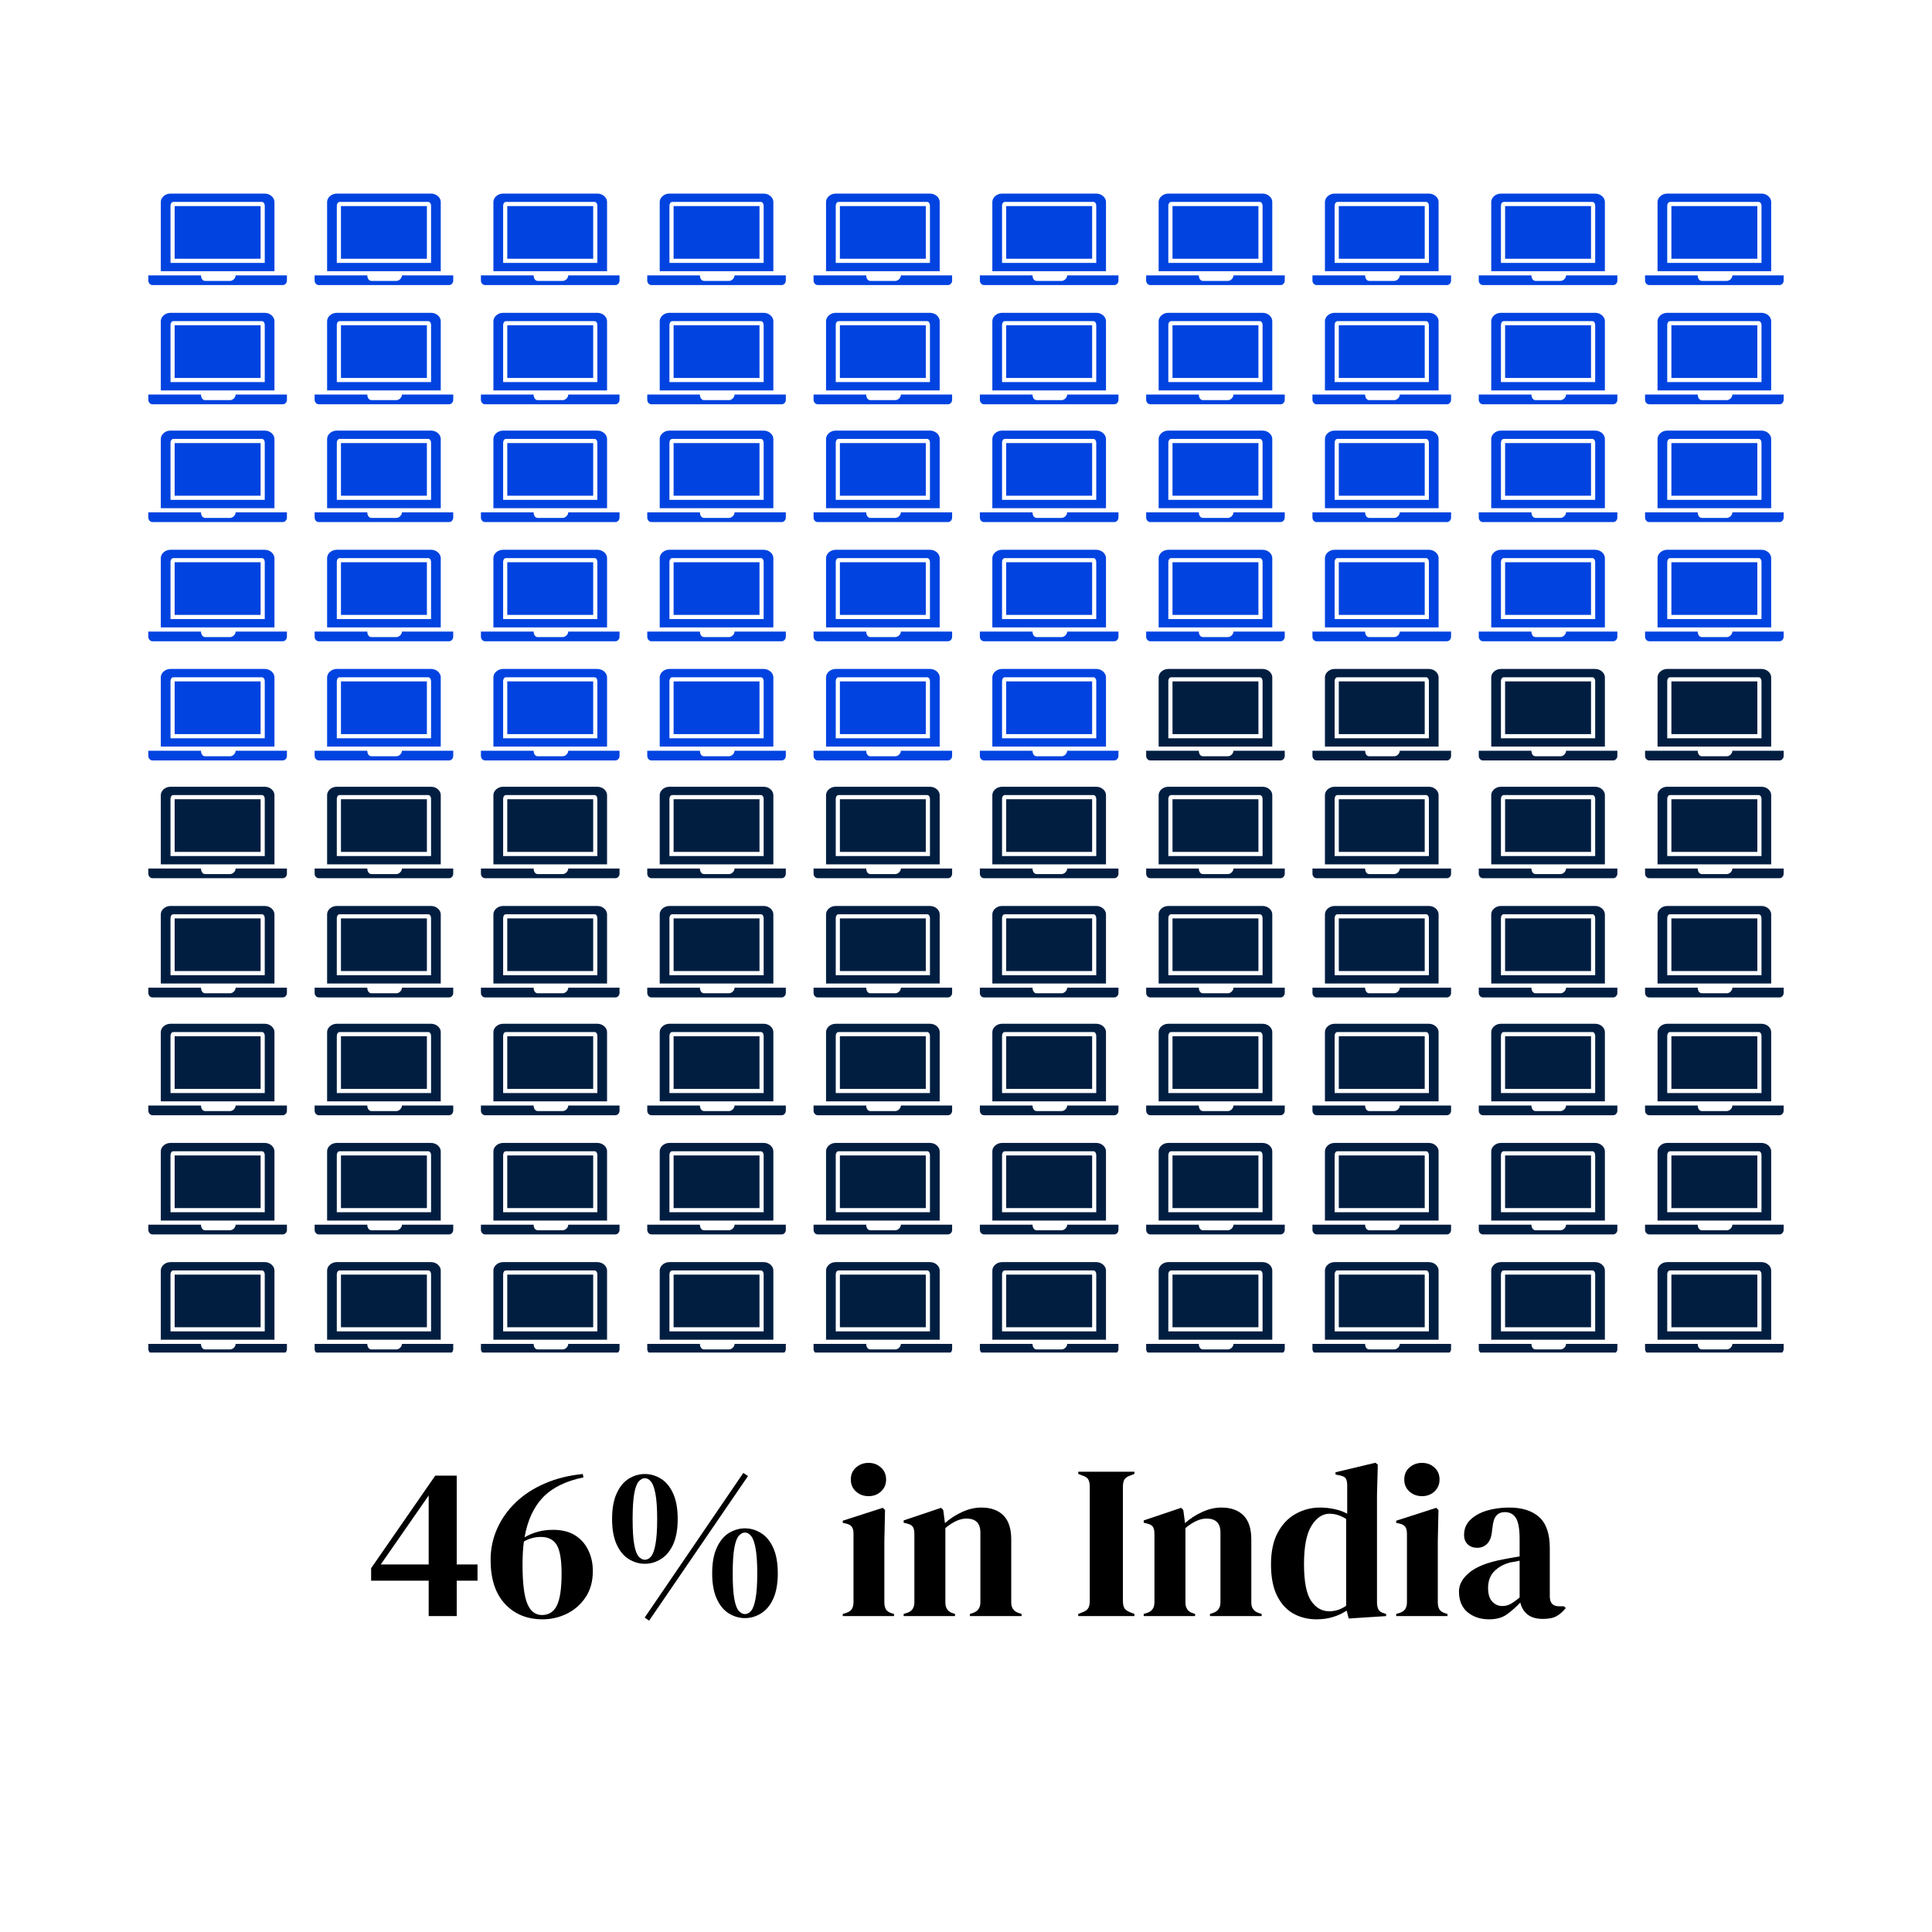 <?xml version="1.0" encoding="UTF-8"?> <svg xmlns="http://www.w3.org/2000/svg" xmlns:xlink="http://www.w3.org/1999/xlink" width="300" zoomAndPan="magnify" viewBox="0 0 224.88 225" height="300" preserveAspectRatio="xMidYMid meet" version="1.0"><defs><g></g><clipPath id="1e73d999d7"><path d="M 17.215 22.547 L 207.664 22.547 L 207.664 88.66 L 17.215 88.66 Z M 17.215 22.547 " clip-rule="nonzero"></path></clipPath><clipPath id="140f4f2867"><path d="M 30.289 24 L 20.281 24 L 20.281 30.133 L 30.289 30.133 Z M 19.797 22.547 C 19.152 22.547 18.668 23.031 18.668 23.516 L 18.668 31.586 L 31.902 31.586 L 31.902 23.516 C 31.902 23.031 31.418 22.547 30.773 22.547 Z M 20.121 23.516 L 30.449 23.516 C 30.613 23.516 30.773 23.68 30.773 24 L 30.773 30.617 L 19.797 30.617 L 19.797 24 C 19.797 23.68 19.961 23.516 20.121 23.516 Z M 17.215 32.715 L 17.215 32.07 L 23.348 32.07 C 23.348 32.395 23.512 32.715 23.832 32.715 L 26.738 32.715 C 27.062 32.715 27.383 32.395 27.383 32.07 L 33.355 32.07 L 33.355 32.715 C 33.355 32.879 33.195 33.199 32.871 33.199 L 17.699 33.199 C 17.379 33.199 17.215 32.879 17.215 32.715 Z M 49.656 24 L 39.648 24 L 39.648 30.133 L 49.656 30.133 Z M 39.164 22.547 C 38.52 22.547 38.035 23.031 38.035 23.516 L 38.035 31.586 L 51.27 31.586 L 51.27 23.516 C 51.27 23.031 50.785 22.547 50.141 22.547 Z M 39.488 23.516 L 49.816 23.516 C 49.98 23.516 50.141 23.68 50.141 24 L 50.141 30.617 L 39.164 30.617 L 39.164 24 C 39.164 23.68 39.328 23.516 39.488 23.516 Z M 36.582 32.715 L 36.582 32.07 L 42.715 32.07 C 42.715 32.395 42.879 32.715 43.199 32.715 L 46.105 32.715 C 46.43 32.715 46.75 32.395 46.75 32.07 L 52.723 32.07 L 52.723 32.715 C 52.723 32.879 52.562 33.199 52.238 33.199 L 37.066 33.199 C 36.746 33.199 36.582 32.879 36.582 32.715 Z M 69.023 24 L 59.016 24 L 59.016 30.133 L 69.023 30.133 Z M 58.535 22.547 C 57.887 22.547 57.402 23.031 57.402 23.516 L 57.402 31.586 L 70.637 31.586 L 70.637 23.516 C 70.637 23.031 70.152 22.547 69.508 22.547 Z M 58.855 23.516 L 69.188 23.516 C 69.348 23.516 69.508 23.68 69.508 24 L 69.508 30.617 L 58.535 30.617 L 58.535 24 C 58.535 23.68 58.695 23.516 58.855 23.516 Z M 55.949 32.715 L 55.949 32.07 L 62.086 32.07 C 62.086 32.395 62.246 32.715 62.566 32.715 L 65.473 32.715 C 65.797 32.715 66.117 32.395 66.117 32.07 L 72.09 32.07 L 72.09 32.715 C 72.09 32.879 71.93 33.199 71.605 33.199 L 56.434 33.199 C 56.113 33.199 55.949 32.879 55.949 32.715 Z M 88.391 24 L 78.387 24 L 78.387 30.133 L 88.391 30.133 Z M 77.902 22.547 C 77.254 22.547 76.77 23.031 76.77 23.516 L 76.77 31.586 L 90.004 31.586 L 90.004 23.516 C 90.004 23.031 89.523 22.547 88.875 22.547 Z M 78.223 23.516 L 88.555 23.516 C 88.715 23.516 88.875 23.68 88.875 24 L 88.875 30.617 L 77.902 30.617 L 77.902 24 C 77.902 23.68 78.062 23.516 78.223 23.516 Z M 75.32 32.715 L 75.32 32.07 L 81.453 32.07 C 81.453 32.395 81.613 32.715 81.938 32.715 L 84.84 32.715 C 85.164 32.715 85.488 32.395 85.488 32.07 L 91.457 32.07 L 91.457 32.715 C 91.457 32.879 91.297 33.199 90.973 33.199 L 75.805 33.199 C 75.48 33.199 75.32 32.879 75.32 32.715 Z M 107.758 24 L 97.754 24 L 97.754 30.133 L 107.758 30.133 Z M 97.27 22.547 C 96.625 22.547 96.141 23.031 96.141 23.516 L 96.141 31.586 L 109.375 31.586 L 109.375 23.516 C 109.375 23.031 108.891 22.547 108.242 22.547 Z M 97.59 23.516 L 107.922 23.516 C 108.082 23.516 108.242 23.68 108.242 24 L 108.242 30.617 L 97.27 30.617 L 97.27 24 C 97.27 23.68 97.43 23.516 97.59 23.516 Z M 94.688 32.715 L 94.688 32.07 L 100.82 32.07 C 100.82 32.395 100.98 32.715 101.305 32.715 L 104.207 32.715 C 104.531 32.715 104.855 32.395 104.855 32.07 L 110.824 32.07 L 110.824 32.715 C 110.824 32.879 110.664 33.199 110.344 33.199 L 95.172 33.199 C 94.848 33.199 94.688 32.879 94.688 32.715 Z M 127.129 24 L 117.121 24 L 117.121 30.133 L 127.129 30.133 Z M 116.637 22.547 C 115.992 22.547 115.508 23.031 115.508 23.516 L 115.508 31.586 L 128.742 31.586 L 128.742 23.516 C 128.742 23.031 128.258 22.547 127.609 22.547 Z M 116.961 23.516 L 127.289 23.516 C 127.449 23.516 127.609 23.68 127.609 24 L 127.609 30.617 L 116.637 30.617 L 116.637 24 C 116.637 23.68 116.797 23.516 116.961 23.516 Z M 114.055 32.715 L 114.055 32.07 L 120.188 32.07 C 120.188 32.395 120.348 32.715 120.672 32.715 L 123.578 32.715 C 123.898 32.715 124.223 32.395 124.223 32.07 L 130.195 32.07 L 130.195 32.715 C 130.195 32.879 130.031 33.199 129.711 33.199 L 114.539 33.199 C 114.215 33.199 114.055 32.879 114.055 32.715 Z M 146.496 24 L 136.488 24 L 136.488 30.133 L 146.496 30.133 Z M 136.004 22.547 C 135.359 22.547 134.875 23.031 134.875 23.516 L 134.875 31.586 L 148.109 31.586 L 148.109 23.516 C 148.109 23.031 147.625 22.547 146.98 22.547 Z M 136.328 23.516 L 146.656 23.516 C 146.816 23.516 146.98 23.68 146.98 24 L 146.98 30.617 L 136.004 30.617 L 136.004 24 C 136.004 23.68 136.164 23.516 136.328 23.516 Z M 133.422 32.715 L 133.422 32.07 L 139.555 32.07 C 139.555 32.395 139.715 32.715 140.039 32.715 L 142.945 32.715 C 143.266 32.715 143.59 32.395 143.59 32.07 L 149.562 32.07 L 149.562 32.715 C 149.562 32.879 149.398 33.199 149.078 33.199 L 133.906 33.199 C 133.582 33.199 133.422 32.879 133.422 32.715 Z M 165.863 24 L 155.855 24 L 155.855 30.133 L 165.863 30.133 Z M 155.371 22.547 C 154.727 22.547 154.242 23.031 154.242 23.516 L 154.242 31.586 L 167.477 31.586 L 167.477 23.516 C 167.477 23.031 166.992 22.547 166.348 22.547 Z M 155.695 23.516 L 166.023 23.516 C 166.184 23.516 166.348 23.68 166.348 24 L 166.348 30.617 L 155.371 30.617 L 155.371 24 C 155.371 23.68 155.531 23.516 155.695 23.516 Z M 152.789 32.715 L 152.789 32.07 L 158.922 32.07 C 158.922 32.395 159.082 32.715 159.406 32.715 L 162.312 32.715 C 162.633 32.715 162.957 32.395 162.957 32.07 L 168.93 32.07 L 168.93 32.715 C 168.93 32.879 168.77 33.199 168.445 33.199 L 153.273 33.199 C 152.949 33.199 152.789 32.879 152.789 32.715 Z M 185.23 24 L 175.223 24 L 175.223 30.133 L 185.23 30.133 Z M 174.738 22.547 C 174.094 22.547 173.609 23.031 173.609 23.516 L 173.609 31.586 L 186.844 31.586 L 186.844 23.516 C 186.844 23.031 186.359 22.547 185.715 22.547 Z M 175.062 23.516 L 185.391 23.516 C 185.555 23.516 185.715 23.68 185.715 24 L 185.715 30.617 L 174.738 30.617 L 174.738 24 C 174.738 23.68 174.902 23.516 175.062 23.516 Z M 172.156 32.715 L 172.156 32.07 L 178.289 32.07 C 178.289 32.395 178.453 32.715 178.773 32.715 L 181.68 32.715 C 182.004 32.715 182.324 32.395 182.324 32.07 L 188.297 32.07 L 188.297 32.715 C 188.297 32.879 188.137 33.199 187.812 33.199 L 172.641 33.199 C 172.316 33.199 172.156 32.879 172.156 32.715 Z M 204.598 24 L 194.59 24 L 194.59 30.133 L 204.598 30.133 Z M 194.105 22.547 C 193.461 22.547 192.977 23.031 192.977 23.516 L 192.977 31.586 L 206.211 31.586 L 206.211 23.516 C 206.211 23.031 205.727 22.547 205.082 22.547 Z M 194.43 23.516 L 204.758 23.516 C 204.922 23.516 205.082 23.68 205.082 24 L 205.082 30.617 L 194.105 30.617 L 194.105 24 C 194.105 23.68 194.27 23.516 194.43 23.516 Z M 191.523 32.715 L 191.523 32.07 L 197.656 32.07 C 197.656 32.395 197.82 32.715 198.141 32.715 L 201.047 32.715 C 201.371 32.715 201.691 32.395 201.691 32.07 L 207.664 32.07 L 207.664 32.715 C 207.664 32.879 207.504 33.199 207.18 33.199 L 192.008 33.199 C 191.688 33.199 191.523 32.879 191.523 32.715 Z M 30.289 37.879 L 20.281 37.879 L 20.281 44.016 L 30.289 44.016 Z M 19.797 36.43 C 19.152 36.43 18.668 36.914 18.668 37.398 L 18.668 45.465 L 31.902 45.465 L 31.902 37.398 C 31.902 36.914 31.418 36.43 30.773 36.43 Z M 20.121 37.398 L 30.449 37.398 C 30.613 37.398 30.773 37.559 30.773 37.879 L 30.773 44.496 L 19.797 44.496 L 19.797 37.879 C 19.797 37.559 19.961 37.398 20.121 37.398 Z M 17.215 46.598 L 17.215 45.949 L 23.348 45.949 C 23.348 46.273 23.512 46.598 23.832 46.598 L 26.738 46.598 C 27.062 46.598 27.383 46.273 27.383 45.949 L 33.355 45.949 L 33.355 46.598 C 33.355 46.758 33.195 47.082 32.871 47.082 L 17.699 47.082 C 17.379 47.082 17.215 46.758 17.215 46.598 Z M 49.656 37.879 L 39.648 37.879 L 39.648 44.016 L 49.656 44.016 Z M 39.164 36.43 C 38.52 36.43 38.035 36.914 38.035 37.398 L 38.035 45.465 L 51.27 45.465 L 51.27 37.398 C 51.27 36.914 50.785 36.43 50.141 36.43 Z M 39.488 37.398 L 49.816 37.398 C 49.98 37.398 50.141 37.559 50.141 37.879 L 50.141 44.496 L 39.164 44.496 L 39.164 37.879 C 39.164 37.559 39.328 37.398 39.488 37.398 Z M 36.582 46.598 L 36.582 45.949 L 42.715 45.949 C 42.715 46.273 42.879 46.598 43.199 46.598 L 46.105 46.598 C 46.43 46.598 46.75 46.273 46.75 45.949 L 52.723 45.949 L 52.723 46.598 C 52.723 46.758 52.562 47.082 52.238 47.082 L 37.066 47.082 C 36.746 47.082 36.582 46.758 36.582 46.598 Z M 69.023 37.879 L 59.016 37.879 L 59.016 44.016 L 69.023 44.016 Z M 58.535 36.43 C 57.887 36.43 57.402 36.914 57.402 37.398 L 57.402 45.465 L 70.637 45.465 L 70.637 37.398 C 70.637 36.914 70.152 36.43 69.508 36.43 Z M 58.855 37.398 L 69.188 37.398 C 69.348 37.398 69.508 37.559 69.508 37.879 L 69.508 44.496 L 58.535 44.496 L 58.535 37.879 C 58.535 37.559 58.695 37.398 58.855 37.398 Z M 55.949 46.598 L 55.949 45.949 L 62.086 45.949 C 62.086 46.273 62.246 46.598 62.566 46.598 L 65.473 46.598 C 65.797 46.598 66.117 46.273 66.117 45.949 L 72.09 45.949 L 72.09 46.598 C 72.09 46.758 71.93 47.082 71.605 47.082 L 56.434 47.082 C 56.113 47.082 55.949 46.758 55.949 46.598 Z M 88.391 37.879 L 78.387 37.879 L 78.387 44.016 L 88.391 44.016 Z M 77.902 36.43 C 77.254 36.43 76.77 36.914 76.77 37.398 L 76.77 45.465 L 90.004 45.465 L 90.004 37.398 C 90.004 36.914 89.523 36.43 88.875 36.43 Z M 78.223 37.398 L 88.555 37.398 C 88.715 37.398 88.875 37.559 88.875 37.879 L 88.875 44.496 L 77.902 44.496 L 77.902 37.879 C 77.902 37.559 78.062 37.398 78.223 37.398 Z M 75.32 46.598 L 75.32 45.949 L 81.453 45.949 C 81.453 46.273 81.613 46.598 81.938 46.598 L 84.84 46.598 C 85.164 46.598 85.488 46.273 85.488 45.949 L 91.457 45.949 L 91.457 46.598 C 91.457 46.758 91.297 47.082 90.973 47.082 L 75.805 47.082 C 75.48 47.082 75.32 46.758 75.32 46.598 Z M 107.758 37.879 L 97.754 37.879 L 97.754 44.016 L 107.758 44.016 Z M 97.27 36.43 C 96.625 36.43 96.141 36.914 96.141 37.398 L 96.141 45.465 L 109.375 45.465 L 109.375 37.398 C 109.375 36.914 108.891 36.43 108.242 36.43 Z M 97.59 37.398 L 107.922 37.398 C 108.082 37.398 108.242 37.559 108.242 37.879 L 108.242 44.496 L 97.27 44.496 L 97.27 37.879 C 97.27 37.559 97.43 37.398 97.59 37.398 Z M 94.688 46.598 L 94.688 45.949 L 100.82 45.949 C 100.82 46.273 100.98 46.598 101.305 46.598 L 104.207 46.598 C 104.531 46.598 104.855 46.273 104.855 45.949 L 110.824 45.949 L 110.824 46.598 C 110.824 46.758 110.664 47.082 110.344 47.082 L 95.172 47.082 C 94.848 47.082 94.688 46.758 94.688 46.598 Z M 127.129 37.879 L 117.121 37.879 L 117.121 44.016 L 127.129 44.016 Z M 116.637 36.43 C 115.992 36.43 115.508 36.914 115.508 37.398 L 115.508 45.465 L 128.742 45.465 L 128.742 37.398 C 128.742 36.914 128.258 36.43 127.609 36.43 Z M 116.961 37.398 L 127.289 37.398 C 127.449 37.398 127.609 37.559 127.609 37.879 L 127.609 44.496 L 116.637 44.496 L 116.637 37.879 C 116.637 37.559 116.797 37.398 116.961 37.398 Z M 114.055 46.598 L 114.055 45.949 L 120.188 45.949 C 120.188 46.273 120.348 46.598 120.672 46.598 L 123.578 46.598 C 123.898 46.598 124.223 46.273 124.223 45.949 L 130.195 45.949 L 130.195 46.598 C 130.195 46.758 130.031 47.082 129.711 47.082 L 114.539 47.082 C 114.215 47.082 114.055 46.758 114.055 46.598 Z M 146.496 37.879 L 136.488 37.879 L 136.488 44.016 L 146.496 44.016 Z M 136.004 36.43 C 135.359 36.43 134.875 36.914 134.875 37.398 L 134.875 45.465 L 148.109 45.465 L 148.109 37.398 C 148.109 36.914 147.625 36.43 146.98 36.43 Z M 136.328 37.398 L 146.656 37.398 C 146.816 37.398 146.98 37.559 146.98 37.879 L 146.98 44.496 L 136.004 44.496 L 136.004 37.879 C 136.004 37.559 136.164 37.398 136.328 37.398 Z M 133.422 46.598 L 133.422 45.949 L 139.555 45.949 C 139.555 46.273 139.715 46.598 140.039 46.598 L 142.945 46.598 C 143.266 46.598 143.59 46.273 143.59 45.949 L 149.562 45.949 L 149.562 46.598 C 149.562 46.758 149.398 47.082 149.078 47.082 L 133.906 47.082 C 133.582 47.082 133.422 46.758 133.422 46.598 Z M 165.863 37.879 L 155.855 37.879 L 155.855 44.016 L 165.863 44.016 Z M 155.371 36.43 C 154.727 36.43 154.242 36.914 154.242 37.398 L 154.242 45.465 L 167.477 45.465 L 167.477 37.398 C 167.477 36.914 166.992 36.43 166.348 36.43 Z M 155.695 37.398 L 166.023 37.398 C 166.184 37.398 166.348 37.559 166.348 37.879 L 166.348 44.496 L 155.371 44.496 L 155.371 37.879 C 155.371 37.559 155.531 37.398 155.695 37.398 Z M 152.789 46.598 L 152.789 45.949 L 158.922 45.949 C 158.922 46.273 159.082 46.598 159.406 46.598 L 162.312 46.598 C 162.633 46.598 162.957 46.273 162.957 45.949 L 168.93 45.949 L 168.93 46.598 C 168.93 46.758 168.77 47.082 168.445 47.082 L 153.273 47.082 C 152.949 47.082 152.789 46.758 152.789 46.598 Z M 185.23 37.879 L 175.223 37.879 L 175.223 44.016 L 185.23 44.016 Z M 174.738 36.43 C 174.094 36.43 173.609 36.914 173.609 37.398 L 173.609 45.465 L 186.844 45.465 L 186.844 37.398 C 186.844 36.914 186.359 36.43 185.715 36.43 Z M 175.062 37.398 L 185.391 37.398 C 185.555 37.398 185.715 37.559 185.715 37.879 L 185.715 44.496 L 174.738 44.496 L 174.738 37.879 C 174.738 37.559 174.902 37.398 175.062 37.398 Z M 172.156 46.598 L 172.156 45.949 L 178.289 45.949 C 178.289 46.273 178.453 46.598 178.773 46.598 L 181.68 46.598 C 182.004 46.598 182.324 46.273 182.324 45.949 L 188.297 45.949 L 188.297 46.598 C 188.297 46.758 188.137 47.082 187.812 47.082 L 172.641 47.082 C 172.316 47.082 172.156 46.758 172.156 46.598 Z M 204.598 37.879 L 194.59 37.879 L 194.59 44.016 L 204.598 44.016 Z M 194.105 36.43 C 193.461 36.43 192.977 36.914 192.977 37.398 L 192.977 45.465 L 206.211 45.465 L 206.211 37.398 C 206.211 36.914 205.727 36.43 205.082 36.43 Z M 194.43 37.398 L 204.758 37.398 C 204.922 37.398 205.082 37.559 205.082 37.879 L 205.082 44.496 L 194.105 44.496 L 194.105 37.879 C 194.105 37.559 194.27 37.398 194.43 37.398 Z M 191.523 46.598 L 191.523 45.949 L 197.656 45.949 C 197.656 46.273 197.82 46.598 198.141 46.598 L 201.047 46.598 C 201.371 46.598 201.691 46.273 201.691 45.949 L 207.664 45.949 L 207.664 46.598 C 207.664 46.758 207.504 47.082 207.18 47.082 L 192.008 47.082 C 191.688 47.082 191.523 46.758 191.523 46.598 Z M 30.289 51.598 L 20.281 51.598 L 20.281 57.734 L 30.289 57.734 Z M 19.797 50.148 C 19.152 50.148 18.668 50.633 18.668 51.117 L 18.668 59.184 L 31.902 59.184 L 31.902 51.117 C 31.902 50.633 31.418 50.148 30.773 50.148 Z M 20.121 51.117 L 30.449 51.117 C 30.613 51.117 30.773 51.277 30.773 51.598 L 30.773 58.215 L 19.797 58.215 L 19.797 51.598 C 19.797 51.277 19.961 51.117 20.121 51.117 Z M 17.215 60.316 L 17.215 59.668 L 23.348 59.668 C 23.348 59.992 23.512 60.316 23.832 60.316 L 26.738 60.316 C 27.062 60.316 27.383 59.992 27.383 59.668 L 33.355 59.668 L 33.355 60.316 C 33.355 60.477 33.195 60.801 32.871 60.801 L 17.699 60.801 C 17.379 60.801 17.215 60.477 17.215 60.316 Z M 49.656 51.598 L 39.648 51.598 L 39.648 57.734 L 49.656 57.734 Z M 39.164 50.148 C 38.52 50.148 38.035 50.633 38.035 51.117 L 38.035 59.184 L 51.27 59.184 L 51.27 51.117 C 51.27 50.633 50.785 50.148 50.141 50.148 Z M 39.488 51.117 L 49.816 51.117 C 49.98 51.117 50.141 51.277 50.141 51.598 L 50.141 58.215 L 39.164 58.215 L 39.164 51.598 C 39.164 51.277 39.328 51.117 39.488 51.117 Z M 36.582 60.316 L 36.582 59.668 L 42.715 59.668 C 42.715 59.992 42.879 60.316 43.199 60.316 L 46.105 60.316 C 46.43 60.316 46.75 59.992 46.75 59.668 L 52.723 59.668 L 52.723 60.316 C 52.723 60.477 52.562 60.801 52.238 60.801 L 37.066 60.801 C 36.746 60.801 36.582 60.477 36.582 60.316 Z M 69.023 51.598 L 59.016 51.598 L 59.016 57.734 L 69.023 57.734 Z M 58.535 50.148 C 57.887 50.148 57.402 50.633 57.402 51.117 L 57.402 59.184 L 70.637 59.184 L 70.637 51.117 C 70.637 50.633 70.152 50.148 69.508 50.148 Z M 58.855 51.117 L 69.188 51.117 C 69.348 51.117 69.508 51.277 69.508 51.598 L 69.508 58.215 L 58.535 58.215 L 58.535 51.598 C 58.535 51.277 58.695 51.117 58.855 51.117 Z M 55.949 60.316 L 55.949 59.668 L 62.086 59.668 C 62.086 59.992 62.246 60.316 62.566 60.316 L 65.473 60.316 C 65.797 60.316 66.117 59.992 66.117 59.668 L 72.09 59.668 L 72.09 60.316 C 72.09 60.477 71.93 60.801 71.605 60.801 L 56.434 60.801 C 56.113 60.801 55.949 60.477 55.949 60.316 Z M 88.391 51.598 L 78.387 51.598 L 78.387 57.734 L 88.391 57.734 Z M 77.902 50.148 C 77.254 50.148 76.77 50.633 76.77 51.117 L 76.77 59.184 L 90.004 59.184 L 90.004 51.117 C 90.004 50.633 89.523 50.148 88.875 50.148 Z M 78.223 51.117 L 88.555 51.117 C 88.715 51.117 88.875 51.277 88.875 51.598 L 88.875 58.215 L 77.902 58.215 L 77.902 51.598 C 77.902 51.277 78.062 51.117 78.223 51.117 Z M 75.32 60.316 L 75.32 59.668 L 81.453 59.668 C 81.453 59.992 81.613 60.316 81.938 60.316 L 84.84 60.316 C 85.164 60.316 85.488 59.992 85.488 59.668 L 91.457 59.668 L 91.457 60.316 C 91.457 60.477 91.297 60.801 90.973 60.801 L 75.805 60.801 C 75.48 60.801 75.32 60.477 75.32 60.316 Z M 107.758 51.598 L 97.754 51.598 L 97.754 57.734 L 107.758 57.734 Z M 97.27 50.148 C 96.625 50.148 96.141 50.633 96.141 51.117 L 96.141 59.184 L 109.375 59.184 L 109.375 51.117 C 109.375 50.633 108.891 50.148 108.242 50.148 Z M 97.59 51.117 L 107.922 51.117 C 108.082 51.117 108.242 51.277 108.242 51.598 L 108.242 58.215 L 97.27 58.215 L 97.27 51.598 C 97.27 51.277 97.43 51.117 97.59 51.117 Z M 94.688 60.316 L 94.688 59.668 L 100.82 59.668 C 100.82 59.992 100.98 60.316 101.305 60.316 L 104.207 60.316 C 104.531 60.316 104.855 59.992 104.855 59.668 L 110.824 59.668 L 110.824 60.316 C 110.824 60.477 110.664 60.801 110.344 60.801 L 95.172 60.801 C 94.848 60.801 94.688 60.477 94.688 60.316 Z M 127.129 51.598 L 117.121 51.598 L 117.121 57.734 L 127.129 57.734 Z M 116.637 50.148 C 115.992 50.148 115.508 50.633 115.508 51.117 L 115.508 59.184 L 128.742 59.184 L 128.742 51.117 C 128.742 50.633 128.258 50.148 127.609 50.148 Z M 116.961 51.117 L 127.289 51.117 C 127.449 51.117 127.609 51.277 127.609 51.598 L 127.609 58.215 L 116.637 58.215 L 116.637 51.598 C 116.637 51.277 116.797 51.117 116.961 51.117 Z M 114.055 60.316 L 114.055 59.668 L 120.188 59.668 C 120.188 59.992 120.348 60.316 120.672 60.316 L 123.578 60.316 C 123.898 60.316 124.223 59.992 124.223 59.668 L 130.195 59.668 L 130.195 60.316 C 130.195 60.477 130.031 60.801 129.711 60.801 L 114.539 60.801 C 114.215 60.801 114.055 60.477 114.055 60.316 Z M 146.496 51.598 L 136.488 51.598 L 136.488 57.734 L 146.496 57.734 Z M 136.004 50.148 C 135.359 50.148 134.875 50.633 134.875 51.117 L 134.875 59.184 L 148.109 59.184 L 148.109 51.117 C 148.109 50.633 147.625 50.148 146.98 50.148 Z M 136.328 51.117 L 146.656 51.117 C 146.816 51.117 146.98 51.277 146.98 51.598 L 146.98 58.215 L 136.004 58.215 L 136.004 51.598 C 136.004 51.277 136.164 51.117 136.328 51.117 Z M 133.422 60.316 L 133.422 59.668 L 139.555 59.668 C 139.555 59.992 139.715 60.316 140.039 60.316 L 142.945 60.316 C 143.266 60.316 143.59 59.992 143.59 59.668 L 149.562 59.668 L 149.562 60.316 C 149.562 60.477 149.398 60.801 149.078 60.801 L 133.906 60.801 C 133.582 60.801 133.422 60.477 133.422 60.316 Z M 165.863 51.598 L 155.855 51.598 L 155.855 57.734 L 165.863 57.734 Z M 155.371 50.148 C 154.727 50.148 154.242 50.633 154.242 51.117 L 154.242 59.184 L 167.477 59.184 L 167.477 51.117 C 167.477 50.633 166.992 50.148 166.348 50.148 Z M 155.695 51.117 L 166.023 51.117 C 166.184 51.117 166.348 51.277 166.348 51.598 L 166.348 58.215 L 155.371 58.215 L 155.371 51.598 C 155.371 51.277 155.531 51.117 155.695 51.117 Z M 152.789 60.316 L 152.789 59.668 L 158.922 59.668 C 158.922 59.992 159.082 60.316 159.406 60.316 L 162.312 60.316 C 162.633 60.316 162.957 59.992 162.957 59.668 L 168.93 59.668 L 168.93 60.316 C 168.93 60.477 168.77 60.801 168.445 60.801 L 153.273 60.801 C 152.949 60.801 152.789 60.477 152.789 60.316 Z M 185.23 51.598 L 175.223 51.598 L 175.223 57.734 L 185.23 57.734 Z M 174.738 50.148 C 174.094 50.148 173.609 50.633 173.609 51.117 L 173.609 59.184 L 186.844 59.184 L 186.844 51.117 C 186.844 50.633 186.359 50.148 185.715 50.148 Z M 175.062 51.117 L 185.391 51.117 C 185.555 51.117 185.715 51.277 185.715 51.598 L 185.715 58.215 L 174.738 58.215 L 174.738 51.598 C 174.738 51.277 174.902 51.117 175.062 51.117 Z M 172.156 60.316 L 172.156 59.668 L 178.289 59.668 C 178.289 59.992 178.453 60.316 178.773 60.316 L 181.68 60.316 C 182.004 60.316 182.324 59.992 182.324 59.668 L 188.297 59.668 L 188.297 60.316 C 188.297 60.477 188.137 60.801 187.812 60.801 L 172.641 60.801 C 172.316 60.801 172.156 60.477 172.156 60.316 Z M 204.598 51.598 L 194.59 51.598 L 194.59 57.734 L 204.598 57.734 Z M 194.105 50.148 C 193.461 50.148 192.977 50.633 192.977 51.117 L 192.977 59.184 L 206.211 59.184 L 206.211 51.117 C 206.211 50.633 205.727 50.148 205.082 50.148 Z M 194.43 51.117 L 204.758 51.117 C 204.922 51.117 205.082 51.277 205.082 51.598 L 205.082 58.215 L 194.105 58.215 L 194.105 51.598 C 194.105 51.277 194.27 51.117 194.43 51.117 Z M 191.523 60.316 L 191.523 59.668 L 197.656 59.668 C 197.656 59.992 197.82 60.316 198.141 60.316 L 201.047 60.316 C 201.371 60.316 201.691 59.992 201.691 59.668 L 207.664 59.668 L 207.664 60.316 C 207.664 60.477 207.504 60.801 207.18 60.801 L 192.008 60.801 C 191.688 60.801 191.523 60.477 191.523 60.316 Z M 30.289 65.48 L 20.281 65.48 L 20.281 71.613 L 30.289 71.613 Z M 19.797 64.027 C 19.152 64.027 18.668 64.512 18.668 64.996 L 18.668 73.066 L 31.902 73.066 L 31.902 64.996 C 31.902 64.512 31.418 64.027 30.773 64.027 Z M 20.121 64.996 L 30.449 64.996 C 30.613 64.996 30.773 65.156 30.773 65.48 L 30.773 72.098 L 19.797 72.098 L 19.797 65.48 C 19.797 65.156 19.961 64.996 20.121 64.996 Z M 17.215 74.195 L 17.215 73.551 L 23.348 73.551 C 23.348 73.871 23.512 74.195 23.832 74.195 L 26.738 74.195 C 27.062 74.195 27.383 73.871 27.383 73.551 L 33.355 73.551 L 33.355 74.195 C 33.355 74.355 33.195 74.68 32.871 74.68 L 17.699 74.68 C 17.379 74.68 17.215 74.355 17.215 74.195 Z M 49.656 65.48 L 39.648 65.48 L 39.648 71.613 L 49.656 71.613 Z M 39.164 64.027 C 38.52 64.027 38.035 64.512 38.035 64.996 L 38.035 73.066 L 51.27 73.066 L 51.27 64.996 C 51.27 64.512 50.785 64.027 50.141 64.027 Z M 39.488 64.996 L 49.816 64.996 C 49.98 64.996 50.141 65.156 50.141 65.48 L 50.141 72.098 L 39.164 72.098 L 39.164 65.48 C 39.164 65.156 39.328 64.996 39.488 64.996 Z M 36.582 74.195 L 36.582 73.551 L 42.715 73.551 C 42.715 73.871 42.879 74.195 43.199 74.195 L 46.105 74.195 C 46.43 74.195 46.75 73.871 46.75 73.551 L 52.723 73.551 L 52.723 74.195 C 52.723 74.355 52.562 74.68 52.238 74.68 L 37.066 74.68 C 36.746 74.68 36.582 74.355 36.582 74.195 Z M 69.023 65.48 L 59.016 65.48 L 59.016 71.613 L 69.023 71.613 Z M 58.535 64.027 C 57.887 64.027 57.402 64.512 57.402 64.996 L 57.402 73.066 L 70.637 73.066 L 70.637 64.996 C 70.637 64.512 70.152 64.027 69.508 64.027 Z M 58.855 64.996 L 69.188 64.996 C 69.348 64.996 69.508 65.156 69.508 65.48 L 69.508 72.098 L 58.535 72.098 L 58.535 65.48 C 58.535 65.156 58.695 64.996 58.855 64.996 Z M 55.949 74.195 L 55.949 73.551 L 62.086 73.551 C 62.086 73.871 62.246 74.195 62.566 74.195 L 65.473 74.195 C 65.797 74.195 66.117 73.871 66.117 73.551 L 72.09 73.551 L 72.09 74.195 C 72.09 74.355 71.93 74.68 71.605 74.68 L 56.434 74.68 C 56.113 74.68 55.949 74.355 55.949 74.195 Z M 88.391 65.48 L 78.387 65.48 L 78.387 71.613 L 88.391 71.613 Z M 77.902 64.027 C 77.254 64.027 76.77 64.512 76.77 64.996 L 76.77 73.066 L 90.004 73.066 L 90.004 64.996 C 90.004 64.512 89.523 64.027 88.875 64.027 Z M 78.223 64.996 L 88.555 64.996 C 88.715 64.996 88.875 65.156 88.875 65.48 L 88.875 72.098 L 77.902 72.098 L 77.902 65.48 C 77.902 65.156 78.062 64.996 78.223 64.996 Z M 75.32 74.195 L 75.32 73.551 L 81.453 73.551 C 81.453 73.871 81.613 74.195 81.938 74.195 L 84.84 74.195 C 85.164 74.195 85.488 73.871 85.488 73.551 L 91.457 73.551 L 91.457 74.195 C 91.457 74.355 91.297 74.68 90.973 74.68 L 75.805 74.68 C 75.48 74.68 75.32 74.355 75.32 74.195 Z M 107.758 65.48 L 97.754 65.48 L 97.754 71.613 L 107.758 71.613 Z M 97.27 64.027 C 96.625 64.027 96.141 64.512 96.141 64.996 L 96.141 73.066 L 109.375 73.066 L 109.375 64.996 C 109.375 64.512 108.891 64.027 108.242 64.027 Z M 97.59 64.996 L 107.922 64.996 C 108.082 64.996 108.242 65.156 108.242 65.48 L 108.242 72.098 L 97.27 72.098 L 97.27 65.48 C 97.27 65.156 97.43 64.996 97.59 64.996 Z M 94.688 74.195 L 94.688 73.551 L 100.82 73.551 C 100.82 73.871 100.98 74.195 101.305 74.195 L 104.207 74.195 C 104.531 74.195 104.855 73.871 104.855 73.551 L 110.824 73.551 L 110.824 74.195 C 110.824 74.355 110.664 74.68 110.344 74.68 L 95.172 74.68 C 94.848 74.68 94.688 74.355 94.688 74.195 Z M 127.129 65.48 L 117.121 65.48 L 117.121 71.613 L 127.129 71.613 Z M 116.637 64.027 C 115.992 64.027 115.508 64.512 115.508 64.996 L 115.508 73.066 L 128.742 73.066 L 128.742 64.996 C 128.742 64.512 128.258 64.027 127.609 64.027 Z M 116.961 64.996 L 127.289 64.996 C 127.449 64.996 127.609 65.156 127.609 65.48 L 127.609 72.098 L 116.637 72.098 L 116.637 65.48 C 116.637 65.156 116.797 64.996 116.961 64.996 Z M 114.055 74.195 L 114.055 73.551 L 120.188 73.551 C 120.188 73.871 120.348 74.195 120.672 74.195 L 123.578 74.195 C 123.898 74.195 124.223 73.871 124.223 73.551 L 130.195 73.551 L 130.195 74.195 C 130.195 74.355 130.031 74.68 129.711 74.68 L 114.539 74.68 C 114.215 74.68 114.055 74.355 114.055 74.195 Z M 146.496 65.48 L 136.488 65.48 L 136.488 71.613 L 146.496 71.613 Z M 136.004 64.027 C 135.359 64.027 134.875 64.512 134.875 64.996 L 134.875 73.066 L 148.109 73.066 L 148.109 64.996 C 148.109 64.512 147.625 64.027 146.98 64.027 Z M 136.328 64.996 L 146.656 64.996 C 146.816 64.996 146.98 65.156 146.98 65.48 L 146.98 72.098 L 136.004 72.098 L 136.004 65.48 C 136.004 65.156 136.164 64.996 136.328 64.996 Z M 133.422 74.195 L 133.422 73.551 L 139.555 73.551 C 139.555 73.871 139.715 74.195 140.039 74.195 L 142.945 74.195 C 143.266 74.195 143.59 73.871 143.59 73.551 L 149.562 73.551 L 149.562 74.195 C 149.562 74.355 149.398 74.68 149.078 74.68 L 133.906 74.68 C 133.582 74.68 133.422 74.355 133.422 74.195 Z M 165.863 65.48 L 155.855 65.48 L 155.855 71.613 L 165.863 71.613 Z M 155.371 64.027 C 154.727 64.027 154.242 64.512 154.242 64.996 L 154.242 73.066 L 167.477 73.066 L 167.477 64.996 C 167.477 64.512 166.992 64.027 166.348 64.027 Z M 155.695 64.996 L 166.023 64.996 C 166.184 64.996 166.348 65.156 166.348 65.48 L 166.348 72.098 L 155.371 72.098 L 155.371 65.48 C 155.371 65.156 155.531 64.996 155.695 64.996 Z M 152.789 74.195 L 152.789 73.551 L 158.922 73.551 C 158.922 73.871 159.082 74.195 159.406 74.195 L 162.312 74.195 C 162.633 74.195 162.957 73.871 162.957 73.551 L 168.93 73.551 L 168.93 74.195 C 168.93 74.355 168.77 74.68 168.445 74.68 L 153.273 74.68 C 152.949 74.68 152.789 74.355 152.789 74.195 Z M 185.23 65.48 L 175.223 65.48 L 175.223 71.613 L 185.23 71.613 Z M 174.738 64.027 C 174.094 64.027 173.609 64.512 173.609 64.996 L 173.609 73.066 L 186.844 73.066 L 186.844 64.996 C 186.844 64.512 186.359 64.027 185.715 64.027 Z M 175.062 64.996 L 185.391 64.996 C 185.555 64.996 185.715 65.156 185.715 65.48 L 185.715 72.098 L 174.738 72.098 L 174.738 65.48 C 174.738 65.156 174.902 64.996 175.062 64.996 Z M 172.156 74.195 L 172.156 73.551 L 178.289 73.551 C 178.289 73.871 178.453 74.195 178.773 74.195 L 181.68 74.195 C 182.004 74.195 182.324 73.871 182.324 73.551 L 188.297 73.551 L 188.297 74.195 C 188.297 74.355 188.137 74.68 187.812 74.68 L 172.641 74.68 C 172.316 74.68 172.156 74.355 172.156 74.195 Z M 204.598 65.48 L 194.59 65.48 L 194.59 71.613 L 204.598 71.613 Z M 194.105 64.027 C 193.461 64.027 192.977 64.512 192.977 64.996 L 192.977 73.066 L 206.211 73.066 L 206.211 64.996 C 206.211 64.512 205.727 64.027 205.082 64.027 Z M 194.43 64.996 L 204.758 64.996 C 204.922 64.996 205.082 65.156 205.082 65.48 L 205.082 72.098 L 194.105 72.098 L 194.105 65.48 C 194.105 65.156 194.27 64.996 194.43 64.996 Z M 191.523 74.195 L 191.523 73.551 L 197.656 73.551 C 197.656 73.871 197.82 74.195 198.141 74.195 L 201.047 74.195 C 201.371 74.195 201.691 73.871 201.691 73.551 L 207.664 73.551 L 207.664 74.195 C 207.664 74.355 207.504 74.68 207.18 74.68 L 192.008 74.68 C 191.688 74.68 191.523 74.355 191.523 74.195 Z M 30.289 79.359 L 20.281 79.359 L 20.281 85.492 L 30.289 85.492 Z M 19.797 77.906 C 19.152 77.906 18.668 78.391 18.668 78.875 L 18.668 86.945 L 31.902 86.945 L 31.902 78.875 C 31.902 78.391 31.418 77.906 30.773 77.906 Z M 20.121 78.875 L 30.449 78.875 C 30.613 78.875 30.773 79.035 30.773 79.359 L 30.773 85.977 L 19.797 85.977 L 19.797 79.359 C 19.797 79.035 19.961 78.875 20.121 78.875 Z M 17.215 88.074 L 17.215 87.43 L 23.348 87.43 C 23.348 87.754 23.512 88.074 23.832 88.074 L 26.738 88.074 C 27.062 88.074 27.383 87.754 27.383 87.43 L 33.355 87.43 L 33.355 88.074 C 33.355 88.238 33.195 88.559 32.871 88.559 L 17.699 88.559 C 17.379 88.559 17.215 88.238 17.215 88.074 Z M 49.656 79.359 L 39.648 79.359 L 39.648 85.492 L 49.656 85.492 Z M 39.164 77.906 C 38.52 77.906 38.035 78.391 38.035 78.875 L 38.035 86.945 L 51.27 86.945 L 51.27 78.875 C 51.27 78.391 50.785 77.906 50.141 77.906 Z M 39.488 78.875 L 49.816 78.875 C 49.98 78.875 50.141 79.035 50.141 79.359 L 50.141 85.977 L 39.164 85.977 L 39.164 79.359 C 39.164 79.035 39.328 78.875 39.488 78.875 Z M 36.582 88.074 L 36.582 87.43 L 42.715 87.43 C 42.715 87.754 42.879 88.074 43.199 88.074 L 46.105 88.074 C 46.43 88.074 46.75 87.754 46.75 87.43 L 52.723 87.43 L 52.723 88.074 C 52.723 88.238 52.562 88.559 52.238 88.559 L 37.066 88.559 C 36.746 88.559 36.582 88.238 36.582 88.074 Z M 69.023 79.359 L 59.016 79.359 L 59.016 85.492 L 69.023 85.492 Z M 58.535 77.906 C 57.887 77.906 57.402 78.391 57.402 78.875 L 57.402 86.945 L 70.637 86.945 L 70.637 78.875 C 70.637 78.391 70.152 77.906 69.508 77.906 Z M 58.855 78.875 L 69.188 78.875 C 69.348 78.875 69.508 79.035 69.508 79.359 L 69.508 85.977 L 58.535 85.977 L 58.535 79.359 C 58.535 79.035 58.695 78.875 58.855 78.875 Z M 55.949 88.074 L 55.949 87.43 L 62.086 87.43 C 62.086 87.754 62.246 88.074 62.566 88.074 L 65.473 88.074 C 65.797 88.074 66.117 87.754 66.117 87.43 L 72.09 87.43 L 72.09 88.074 C 72.09 88.238 71.93 88.559 71.605 88.559 L 56.434 88.559 C 56.113 88.559 55.949 88.238 55.949 88.074 Z M 88.391 79.359 L 78.387 79.359 L 78.387 85.492 L 88.391 85.492 Z M 77.902 77.906 C 77.254 77.906 76.77 78.391 76.77 78.875 L 76.77 86.945 L 90.004 86.945 L 90.004 78.875 C 90.004 78.391 89.523 77.906 88.875 77.906 Z M 78.223 78.875 L 88.555 78.875 C 88.715 78.875 88.875 79.035 88.875 79.359 L 88.875 85.977 L 77.902 85.977 L 77.902 79.359 C 77.902 79.035 78.062 78.875 78.223 78.875 Z M 75.32 88.074 L 75.32 87.43 L 81.453 87.43 C 81.453 87.754 81.613 88.074 81.938 88.074 L 84.84 88.074 C 85.164 88.074 85.488 87.754 85.488 87.43 L 91.457 87.43 L 91.457 88.074 C 91.457 88.238 91.297 88.559 90.973 88.559 L 75.805 88.559 C 75.48 88.559 75.32 88.238 75.32 88.074 Z M 107.758 79.359 L 97.754 79.359 L 97.754 85.492 L 107.758 85.492 Z M 97.27 77.906 C 96.625 77.906 96.141 78.391 96.141 78.875 L 96.141 86.945 L 109.375 86.945 L 109.375 78.875 C 109.375 78.391 108.891 77.906 108.242 77.906 Z M 97.59 78.875 L 107.922 78.875 C 108.082 78.875 108.242 79.035 108.242 79.359 L 108.242 85.977 L 97.27 85.977 L 97.27 79.359 C 97.27 79.035 97.43 78.875 97.59 78.875 Z M 94.688 88.074 L 94.688 87.43 L 100.82 87.43 C 100.82 87.754 100.98 88.074 101.305 88.074 L 104.207 88.074 C 104.531 88.074 104.855 87.754 104.855 87.43 L 110.824 87.43 L 110.824 88.074 C 110.824 88.238 110.664 88.559 110.344 88.559 L 95.172 88.559 C 94.848 88.559 94.688 88.238 94.688 88.074 Z M 127.129 79.359 L 117.121 79.359 L 117.121 85.492 L 127.129 85.492 Z M 116.637 77.906 C 115.992 77.906 115.508 78.391 115.508 78.875 L 115.508 86.945 L 128.742 86.945 L 128.742 78.875 C 128.742 78.391 128.258 77.906 127.609 77.906 Z M 116.961 78.875 L 127.289 78.875 C 127.449 78.875 127.609 79.035 127.609 79.359 L 127.609 85.977 L 116.637 85.977 L 116.637 79.359 C 116.637 79.035 116.797 78.875 116.961 78.875 Z M 114.055 88.074 L 114.055 87.43 L 120.188 87.43 C 120.188 87.754 120.348 88.074 120.672 88.074 L 123.578 88.074 C 123.898 88.074 124.223 87.754 124.223 87.43 L 130.195 87.43 L 130.195 88.074 C 130.195 88.238 130.031 88.559 129.711 88.559 L 114.539 88.559 C 114.215 88.559 114.055 88.238 114.055 88.074 Z M 114.055 88.074 " clip-rule="nonzero"></path></clipPath><clipPath id="278d46626f"><path d="M 17.215 77.859 L 207.664 77.859 L 207.664 157.676 L 17.215 157.676 Z M 17.215 77.859 " clip-rule="nonzero"></path></clipPath><clipPath id="a52317c02f"><path d="M 146.496 79.359 L 136.488 79.359 L 136.488 85.492 L 146.496 85.492 Z M 136.004 77.906 C 135.359 77.906 134.875 78.391 134.875 78.875 L 134.875 86.945 L 148.109 86.945 L 148.109 78.875 C 148.109 78.391 147.625 77.906 146.98 77.906 Z M 136.328 78.875 L 146.656 78.875 C 146.816 78.875 146.98 79.035 146.98 79.359 L 146.98 85.977 L 136.004 85.977 L 136.004 79.359 C 136.004 79.035 136.164 78.875 136.328 78.875 Z M 133.422 88.074 L 133.422 87.43 L 139.555 87.43 C 139.555 87.754 139.715 88.074 140.039 88.074 L 142.945 88.074 C 143.266 88.074 143.59 87.754 143.59 87.43 L 149.562 87.43 L 149.562 88.074 C 149.562 88.238 149.398 88.559 149.078 88.559 L 133.906 88.559 C 133.582 88.559 133.422 88.238 133.422 88.074 Z M 165.863 79.359 L 155.855 79.359 L 155.855 85.492 L 165.863 85.492 Z M 155.371 77.906 C 154.727 77.906 154.242 78.391 154.242 78.875 L 154.242 86.945 L 167.477 86.945 L 167.477 78.875 C 167.477 78.391 166.992 77.906 166.348 77.906 Z M 155.695 78.875 L 166.023 78.875 C 166.184 78.875 166.348 79.035 166.348 79.359 L 166.348 85.977 L 155.371 85.977 L 155.371 79.359 C 155.371 79.035 155.531 78.875 155.695 78.875 Z M 152.789 88.074 L 152.789 87.43 L 158.922 87.43 C 158.922 87.754 159.082 88.074 159.406 88.074 L 162.312 88.074 C 162.633 88.074 162.957 87.754 162.957 87.43 L 168.93 87.43 L 168.93 88.074 C 168.93 88.238 168.77 88.559 168.445 88.559 L 153.273 88.559 C 152.949 88.559 152.789 88.238 152.789 88.074 Z M 185.23 79.359 L 175.223 79.359 L 175.223 85.492 L 185.23 85.492 Z M 174.738 77.906 C 174.094 77.906 173.609 78.391 173.609 78.875 L 173.609 86.945 L 186.844 86.945 L 186.844 78.875 C 186.844 78.391 186.359 77.906 185.715 77.906 Z M 175.062 78.875 L 185.391 78.875 C 185.555 78.875 185.715 79.035 185.715 79.359 L 185.715 85.977 L 174.738 85.977 L 174.738 79.359 C 174.738 79.035 174.902 78.875 175.062 78.875 Z M 172.156 88.074 L 172.156 87.43 L 178.289 87.43 C 178.289 87.754 178.453 88.074 178.773 88.074 L 181.68 88.074 C 182.004 88.074 182.324 87.754 182.324 87.43 L 188.297 87.43 L 188.297 88.074 C 188.297 88.238 188.137 88.559 187.812 88.559 L 172.641 88.559 C 172.316 88.559 172.156 88.238 172.156 88.074 Z M 204.598 79.359 L 194.59 79.359 L 194.59 85.492 L 204.598 85.492 Z M 194.105 77.906 C 193.461 77.906 192.977 78.391 192.977 78.875 L 192.977 86.945 L 206.211 86.945 L 206.211 78.875 C 206.211 78.391 205.727 77.906 205.082 77.906 Z M 194.43 78.875 L 204.758 78.875 C 204.922 78.875 205.082 79.035 205.082 79.359 L 205.082 85.977 L 194.105 85.977 L 194.105 79.359 C 194.105 79.035 194.27 78.875 194.43 78.875 Z M 191.523 88.074 L 191.523 87.43 L 197.656 87.43 C 197.656 87.754 197.82 88.074 198.141 88.074 L 201.047 88.074 C 201.371 88.074 201.691 87.754 201.691 87.43 L 207.664 87.43 L 207.664 88.074 C 207.664 88.238 207.504 88.559 207.18 88.559 L 192.008 88.559 C 191.688 88.559 191.523 88.238 191.523 88.074 Z M 30.289 93.078 L 20.281 93.078 L 20.281 99.211 L 30.289 99.211 Z M 19.797 91.625 C 19.152 91.625 18.668 92.109 18.668 92.594 L 18.668 100.664 L 31.902 100.664 L 31.902 92.594 C 31.902 92.109 31.418 91.625 30.773 91.625 Z M 20.121 92.594 L 30.449 92.594 C 30.613 92.594 30.773 92.754 30.773 93.078 L 30.773 99.695 L 19.797 99.695 L 19.797 93.078 C 19.797 92.754 19.961 92.594 20.121 92.594 Z M 17.215 101.793 L 17.215 101.148 L 23.348 101.148 C 23.348 101.473 23.512 101.793 23.832 101.793 L 26.738 101.793 C 27.062 101.793 27.383 101.473 27.383 101.148 L 33.355 101.148 L 33.355 101.793 C 33.355 101.957 33.195 102.277 32.871 102.277 L 17.699 102.277 C 17.379 102.277 17.215 101.957 17.215 101.793 Z M 49.656 93.078 L 39.648 93.078 L 39.648 99.211 L 49.656 99.211 Z M 39.164 91.625 C 38.52 91.625 38.035 92.109 38.035 92.594 L 38.035 100.664 L 51.27 100.664 L 51.27 92.594 C 51.27 92.109 50.785 91.625 50.141 91.625 Z M 39.488 92.594 L 49.816 92.594 C 49.98 92.594 50.141 92.754 50.141 93.078 L 50.141 99.695 L 39.164 99.695 L 39.164 93.078 C 39.164 92.754 39.328 92.594 39.488 92.594 Z M 36.582 101.793 L 36.582 101.148 L 42.715 101.148 C 42.715 101.473 42.879 101.793 43.199 101.793 L 46.105 101.793 C 46.43 101.793 46.75 101.473 46.75 101.148 L 52.723 101.148 L 52.723 101.793 C 52.723 101.957 52.562 102.277 52.238 102.277 L 37.066 102.277 C 36.746 102.277 36.582 101.957 36.582 101.793 Z M 69.023 93.078 L 59.016 93.078 L 59.016 99.211 L 69.023 99.211 Z M 58.535 91.625 C 57.887 91.625 57.402 92.109 57.402 92.594 L 57.402 100.664 L 70.637 100.664 L 70.637 92.594 C 70.637 92.109 70.152 91.625 69.508 91.625 Z M 58.855 92.594 L 69.188 92.594 C 69.348 92.594 69.508 92.754 69.508 93.078 L 69.508 99.695 L 58.535 99.695 L 58.535 93.078 C 58.535 92.754 58.695 92.594 58.855 92.594 Z M 55.949 101.793 L 55.949 101.148 L 62.086 101.148 C 62.086 101.473 62.246 101.793 62.566 101.793 L 65.473 101.793 C 65.797 101.793 66.117 101.473 66.117 101.148 L 72.09 101.148 L 72.09 101.793 C 72.09 101.957 71.93 102.277 71.605 102.277 L 56.434 102.277 C 56.113 102.277 55.949 101.957 55.949 101.793 Z M 88.391 93.078 L 78.387 93.078 L 78.387 99.211 L 88.391 99.211 Z M 77.902 91.625 C 77.254 91.625 76.77 92.109 76.77 92.594 L 76.77 100.664 L 90.004 100.664 L 90.004 92.594 C 90.004 92.109 89.523 91.625 88.875 91.625 Z M 78.223 92.594 L 88.555 92.594 C 88.715 92.594 88.875 92.754 88.875 93.078 L 88.875 99.695 L 77.902 99.695 L 77.902 93.078 C 77.902 92.754 78.062 92.594 78.223 92.594 Z M 75.32 101.793 L 75.32 101.148 L 81.453 101.148 C 81.453 101.473 81.613 101.793 81.938 101.793 L 84.84 101.793 C 85.164 101.793 85.488 101.473 85.488 101.148 L 91.457 101.148 L 91.457 101.793 C 91.457 101.957 91.297 102.277 90.973 102.277 L 75.805 102.277 C 75.48 102.277 75.32 101.957 75.32 101.793 Z M 107.758 93.078 L 97.754 93.078 L 97.754 99.211 L 107.758 99.211 Z M 97.27 91.625 C 96.625 91.625 96.141 92.109 96.141 92.594 L 96.141 100.664 L 109.375 100.664 L 109.375 92.594 C 109.375 92.109 108.891 91.625 108.242 91.625 Z M 97.59 92.594 L 107.922 92.594 C 108.082 92.594 108.242 92.754 108.242 93.078 L 108.242 99.695 L 97.27 99.695 L 97.27 93.078 C 97.27 92.754 97.43 92.594 97.59 92.594 Z M 94.688 101.793 L 94.688 101.148 L 100.82 101.148 C 100.82 101.473 100.98 101.793 101.305 101.793 L 104.207 101.793 C 104.531 101.793 104.855 101.473 104.855 101.148 L 110.824 101.148 L 110.824 101.793 C 110.824 101.957 110.664 102.277 110.344 102.277 L 95.172 102.277 C 94.848 102.277 94.688 101.957 94.688 101.793 Z M 127.129 93.078 L 117.121 93.078 L 117.121 99.211 L 127.129 99.211 Z M 116.637 91.625 C 115.992 91.625 115.508 92.109 115.508 92.594 L 115.508 100.664 L 128.742 100.664 L 128.742 92.594 C 128.742 92.109 128.258 91.625 127.609 91.625 Z M 116.961 92.594 L 127.289 92.594 C 127.449 92.594 127.609 92.754 127.609 93.078 L 127.609 99.695 L 116.637 99.695 L 116.637 93.078 C 116.637 92.754 116.797 92.594 116.961 92.594 Z M 114.055 101.793 L 114.055 101.148 L 120.188 101.148 C 120.188 101.473 120.348 101.793 120.672 101.793 L 123.578 101.793 C 123.898 101.793 124.223 101.473 124.223 101.148 L 130.195 101.148 L 130.195 101.793 C 130.195 101.957 130.031 102.277 129.711 102.277 L 114.539 102.277 C 114.215 102.277 114.055 101.957 114.055 101.793 Z M 146.496 93.078 L 136.488 93.078 L 136.488 99.211 L 146.496 99.211 Z M 136.004 91.625 C 135.359 91.625 134.875 92.109 134.875 92.594 L 134.875 100.664 L 148.109 100.664 L 148.109 92.594 C 148.109 92.109 147.625 91.625 146.98 91.625 Z M 136.328 92.594 L 146.656 92.594 C 146.816 92.594 146.98 92.754 146.98 93.078 L 146.98 99.695 L 136.004 99.695 L 136.004 93.078 C 136.004 92.754 136.164 92.594 136.328 92.594 Z M 133.422 101.793 L 133.422 101.148 L 139.555 101.148 C 139.555 101.473 139.715 101.793 140.039 101.793 L 142.945 101.793 C 143.266 101.793 143.59 101.473 143.59 101.148 L 149.562 101.148 L 149.562 101.793 C 149.562 101.957 149.398 102.277 149.078 102.277 L 133.906 102.277 C 133.582 102.277 133.422 101.957 133.422 101.793 Z M 165.863 93.078 L 155.855 93.078 L 155.855 99.211 L 165.863 99.211 Z M 155.371 91.625 C 154.727 91.625 154.242 92.109 154.242 92.594 L 154.242 100.664 L 167.477 100.664 L 167.477 92.594 C 167.477 92.109 166.992 91.625 166.348 91.625 Z M 155.695 92.594 L 166.023 92.594 C 166.184 92.594 166.348 92.754 166.348 93.078 L 166.348 99.695 L 155.371 99.695 L 155.371 93.078 C 155.371 92.754 155.531 92.594 155.695 92.594 Z M 152.789 101.793 L 152.789 101.148 L 158.922 101.148 C 158.922 101.473 159.082 101.793 159.406 101.793 L 162.312 101.793 C 162.633 101.793 162.957 101.473 162.957 101.148 L 168.93 101.148 L 168.93 101.793 C 168.93 101.957 168.77 102.277 168.445 102.277 L 153.273 102.277 C 152.949 102.277 152.789 101.957 152.789 101.793 Z M 185.23 93.078 L 175.223 93.078 L 175.223 99.211 L 185.23 99.211 Z M 174.738 91.625 C 174.094 91.625 173.609 92.109 173.609 92.594 L 173.609 100.664 L 186.844 100.664 L 186.844 92.594 C 186.844 92.109 186.359 91.625 185.715 91.625 Z M 175.062 92.594 L 185.391 92.594 C 185.555 92.594 185.715 92.754 185.715 93.078 L 185.715 99.695 L 174.738 99.695 L 174.738 93.078 C 174.738 92.754 174.902 92.594 175.062 92.594 Z M 172.156 101.793 L 172.156 101.148 L 178.289 101.148 C 178.289 101.473 178.453 101.793 178.773 101.793 L 181.68 101.793 C 182.004 101.793 182.324 101.473 182.324 101.148 L 188.297 101.148 L 188.297 101.793 C 188.297 101.957 188.137 102.277 187.812 102.277 L 172.641 102.277 C 172.316 102.277 172.156 101.957 172.156 101.793 Z M 204.598 93.078 L 194.59 93.078 L 194.59 99.211 L 204.598 99.211 Z M 194.105 91.625 C 193.461 91.625 192.977 92.109 192.977 92.594 L 192.977 100.664 L 206.211 100.664 L 206.211 92.594 C 206.211 92.109 205.727 91.625 205.082 91.625 Z M 194.43 92.594 L 204.758 92.594 C 204.922 92.594 205.082 92.754 205.082 93.078 L 205.082 99.695 L 194.105 99.695 L 194.105 93.078 C 194.105 92.754 194.27 92.594 194.43 92.594 Z M 191.523 101.793 L 191.523 101.148 L 197.656 101.148 C 197.656 101.473 197.82 101.793 198.141 101.793 L 201.047 101.793 C 201.371 101.793 201.691 101.473 201.691 101.148 L 207.664 101.148 L 207.664 101.793 C 207.664 101.957 207.504 102.277 207.18 102.277 L 192.008 102.277 C 191.688 102.277 191.523 101.957 191.523 101.793 Z M 30.289 106.957 L 20.281 106.957 L 20.281 113.09 L 30.289 113.09 Z M 19.797 105.508 C 19.152 105.508 18.668 105.992 18.668 106.473 L 18.668 114.543 L 31.902 114.543 L 31.902 106.473 C 31.902 105.992 31.418 105.508 30.773 105.508 Z M 20.121 106.473 L 30.449 106.473 C 30.613 106.473 30.773 106.637 30.773 106.957 L 30.773 113.574 L 19.797 113.574 L 19.797 106.957 C 19.797 106.637 19.961 106.473 20.121 106.473 Z M 17.215 115.676 L 17.215 115.027 L 23.348 115.027 C 23.348 115.352 23.512 115.676 23.832 115.676 L 26.738 115.676 C 27.062 115.676 27.383 115.352 27.383 115.027 L 33.355 115.027 L 33.355 115.676 C 33.355 115.836 33.195 116.16 32.871 116.16 L 17.699 116.16 C 17.379 116.16 17.215 115.836 17.215 115.676 Z M 49.656 106.957 L 39.648 106.957 L 39.648 113.09 L 49.656 113.09 Z M 39.164 105.508 C 38.52 105.508 38.035 105.992 38.035 106.473 L 38.035 114.543 L 51.27 114.543 L 51.27 106.473 C 51.27 105.992 50.785 105.508 50.141 105.508 Z M 39.488 106.473 L 49.816 106.473 C 49.98 106.473 50.141 106.637 50.141 106.957 L 50.141 113.574 L 39.164 113.574 L 39.164 106.957 C 39.164 106.637 39.328 106.473 39.488 106.473 Z M 36.582 115.676 L 36.582 115.027 L 42.715 115.027 C 42.715 115.352 42.879 115.676 43.199 115.676 L 46.105 115.676 C 46.43 115.676 46.75 115.352 46.75 115.027 L 52.723 115.027 L 52.723 115.676 C 52.723 115.836 52.562 116.16 52.238 116.16 L 37.066 116.16 C 36.746 116.16 36.582 115.836 36.582 115.676 Z M 69.023 106.957 L 59.016 106.957 L 59.016 113.09 L 69.023 113.09 Z M 58.535 105.508 C 57.887 105.508 57.402 105.992 57.402 106.473 L 57.402 114.543 L 70.637 114.543 L 70.637 106.473 C 70.637 105.992 70.152 105.508 69.508 105.508 Z M 58.855 106.473 L 69.188 106.473 C 69.348 106.473 69.508 106.637 69.508 106.957 L 69.508 113.574 L 58.535 113.574 L 58.535 106.957 C 58.535 106.637 58.695 106.473 58.855 106.473 Z M 55.949 115.676 L 55.949 115.027 L 62.086 115.027 C 62.086 115.352 62.246 115.676 62.566 115.676 L 65.473 115.676 C 65.797 115.676 66.117 115.352 66.117 115.027 L 72.09 115.027 L 72.09 115.676 C 72.09 115.836 71.93 116.16 71.605 116.16 L 56.434 116.16 C 56.113 116.16 55.949 115.836 55.949 115.676 Z M 88.391 106.957 L 78.387 106.957 L 78.387 113.09 L 88.391 113.09 Z M 77.902 105.508 C 77.254 105.508 76.77 105.992 76.77 106.473 L 76.77 114.543 L 90.004 114.543 L 90.004 106.473 C 90.004 105.992 89.523 105.508 88.875 105.508 Z M 78.223 106.473 L 88.555 106.473 C 88.715 106.473 88.875 106.637 88.875 106.957 L 88.875 113.574 L 77.902 113.574 L 77.902 106.957 C 77.902 106.637 78.062 106.473 78.223 106.473 Z M 75.32 115.676 L 75.32 115.027 L 81.453 115.027 C 81.453 115.352 81.613 115.676 81.938 115.676 L 84.84 115.676 C 85.164 115.676 85.488 115.352 85.488 115.027 L 91.457 115.027 L 91.457 115.676 C 91.457 115.836 91.297 116.16 90.973 116.16 L 75.805 116.16 C 75.48 116.16 75.32 115.836 75.32 115.676 Z M 107.758 106.957 L 97.754 106.957 L 97.754 113.09 L 107.758 113.09 Z M 97.27 105.508 C 96.625 105.508 96.141 105.992 96.141 106.473 L 96.141 114.543 L 109.375 114.543 L 109.375 106.473 C 109.375 105.992 108.891 105.508 108.242 105.508 Z M 97.59 106.473 L 107.922 106.473 C 108.082 106.473 108.242 106.637 108.242 106.957 L 108.242 113.574 L 97.27 113.574 L 97.27 106.957 C 97.27 106.637 97.43 106.473 97.59 106.473 Z M 94.688 115.676 L 94.688 115.027 L 100.82 115.027 C 100.82 115.352 100.98 115.676 101.305 115.676 L 104.207 115.676 C 104.531 115.676 104.855 115.352 104.855 115.027 L 110.824 115.027 L 110.824 115.676 C 110.824 115.836 110.664 116.16 110.344 116.16 L 95.172 116.16 C 94.848 116.16 94.688 115.836 94.688 115.676 Z M 127.129 106.957 L 117.121 106.957 L 117.121 113.09 L 127.129 113.09 Z M 116.637 105.508 C 115.992 105.508 115.508 105.992 115.508 106.473 L 115.508 114.543 L 128.742 114.543 L 128.742 106.473 C 128.742 105.992 128.258 105.508 127.609 105.508 Z M 116.961 106.473 L 127.289 106.473 C 127.449 106.473 127.609 106.637 127.609 106.957 L 127.609 113.574 L 116.637 113.574 L 116.637 106.957 C 116.637 106.637 116.797 106.473 116.961 106.473 Z M 114.055 115.676 L 114.055 115.027 L 120.188 115.027 C 120.188 115.352 120.348 115.676 120.672 115.676 L 123.578 115.676 C 123.898 115.676 124.223 115.352 124.223 115.027 L 130.195 115.027 L 130.195 115.676 C 130.195 115.836 130.031 116.16 129.711 116.16 L 114.539 116.16 C 114.215 116.16 114.055 115.836 114.055 115.676 Z M 146.496 106.957 L 136.488 106.957 L 136.488 113.09 L 146.496 113.09 Z M 136.004 105.508 C 135.359 105.508 134.875 105.992 134.875 106.473 L 134.875 114.543 L 148.109 114.543 L 148.109 106.473 C 148.109 105.992 147.625 105.508 146.98 105.508 Z M 136.328 106.473 L 146.656 106.473 C 146.816 106.473 146.98 106.637 146.98 106.957 L 146.98 113.574 L 136.004 113.574 L 136.004 106.957 C 136.004 106.637 136.164 106.473 136.328 106.473 Z M 133.422 115.676 L 133.422 115.027 L 139.555 115.027 C 139.555 115.352 139.715 115.676 140.039 115.676 L 142.945 115.676 C 143.266 115.676 143.59 115.352 143.59 115.027 L 149.562 115.027 L 149.562 115.676 C 149.562 115.836 149.398 116.16 149.078 116.16 L 133.906 116.16 C 133.582 116.16 133.422 115.836 133.422 115.676 Z M 165.863 106.957 L 155.855 106.957 L 155.855 113.09 L 165.863 113.09 Z M 155.371 105.508 C 154.727 105.508 154.242 105.992 154.242 106.473 L 154.242 114.543 L 167.477 114.543 L 167.477 106.473 C 167.477 105.992 166.992 105.508 166.348 105.508 Z M 155.695 106.473 L 166.023 106.473 C 166.184 106.473 166.348 106.637 166.348 106.957 L 166.348 113.574 L 155.371 113.574 L 155.371 106.957 C 155.371 106.637 155.531 106.473 155.695 106.473 Z M 152.789 115.676 L 152.789 115.027 L 158.922 115.027 C 158.922 115.352 159.082 115.676 159.406 115.676 L 162.312 115.676 C 162.633 115.676 162.957 115.352 162.957 115.027 L 168.93 115.027 L 168.93 115.676 C 168.93 115.836 168.77 116.16 168.445 116.16 L 153.273 116.16 C 152.949 116.16 152.789 115.836 152.789 115.676 Z M 185.23 106.957 L 175.223 106.957 L 175.223 113.09 L 185.23 113.09 Z M 174.738 105.508 C 174.094 105.508 173.609 105.992 173.609 106.473 L 173.609 114.543 L 186.844 114.543 L 186.844 106.473 C 186.844 105.992 186.359 105.508 185.715 105.508 Z M 175.062 106.473 L 185.391 106.473 C 185.555 106.473 185.715 106.637 185.715 106.957 L 185.715 113.574 L 174.738 113.574 L 174.738 106.957 C 174.738 106.637 174.902 106.473 175.062 106.473 Z M 172.156 115.676 L 172.156 115.027 L 178.289 115.027 C 178.289 115.352 178.453 115.676 178.773 115.676 L 181.68 115.676 C 182.004 115.676 182.324 115.352 182.324 115.027 L 188.297 115.027 L 188.297 115.676 C 188.297 115.836 188.137 116.16 187.812 116.16 L 172.641 116.16 C 172.316 116.16 172.156 115.836 172.156 115.676 Z M 204.598 106.957 L 194.59 106.957 L 194.59 113.09 L 204.598 113.09 Z M 194.105 105.508 C 193.461 105.508 192.977 105.992 192.977 106.473 L 192.977 114.543 L 206.211 114.543 L 206.211 106.473 C 206.211 105.992 205.727 105.508 205.082 105.508 Z M 194.43 106.473 L 204.758 106.473 C 204.922 106.473 205.082 106.637 205.082 106.957 L 205.082 113.574 L 194.105 113.574 L 194.105 106.957 C 194.105 106.637 194.27 106.473 194.43 106.473 Z M 191.523 115.676 L 191.523 115.027 L 197.656 115.027 C 197.656 115.352 197.82 115.676 198.141 115.676 L 201.047 115.676 C 201.371 115.676 201.691 115.352 201.691 115.027 L 207.664 115.027 L 207.664 115.676 C 207.664 115.836 207.504 116.16 207.18 116.16 L 192.008 116.16 C 191.688 116.16 191.523 115.836 191.523 115.676 Z M 30.289 120.676 L 20.281 120.676 L 20.281 126.809 L 30.289 126.809 Z M 19.797 119.227 C 19.152 119.227 18.668 119.711 18.668 120.191 L 18.668 128.262 L 31.902 128.262 L 31.902 120.191 C 31.902 119.711 31.418 119.227 30.773 119.227 Z M 20.121 120.191 L 30.449 120.191 C 30.613 120.191 30.773 120.355 30.773 120.676 L 30.773 127.293 L 19.797 127.293 L 19.797 120.676 C 19.797 120.355 19.961 120.191 20.121 120.191 Z M 17.215 129.395 L 17.215 128.746 L 23.348 128.746 C 23.348 129.07 23.512 129.395 23.832 129.395 L 26.738 129.395 C 27.062 129.395 27.383 129.07 27.383 128.746 L 33.355 128.746 L 33.355 129.395 C 33.355 129.555 33.195 129.879 32.871 129.879 L 17.699 129.879 C 17.379 129.879 17.215 129.555 17.215 129.395 Z M 49.656 120.676 L 39.648 120.676 L 39.648 126.809 L 49.656 126.809 Z M 39.164 119.227 C 38.52 119.227 38.035 119.711 38.035 120.191 L 38.035 128.262 L 51.27 128.262 L 51.27 120.191 C 51.27 119.711 50.785 119.227 50.141 119.227 Z M 39.488 120.191 L 49.816 120.191 C 49.98 120.191 50.141 120.355 50.141 120.676 L 50.141 127.293 L 39.164 127.293 L 39.164 120.676 C 39.164 120.355 39.328 120.191 39.488 120.191 Z M 36.582 129.395 L 36.582 128.746 L 42.715 128.746 C 42.715 129.07 42.879 129.395 43.199 129.395 L 46.105 129.395 C 46.43 129.395 46.75 129.07 46.75 128.746 L 52.723 128.746 L 52.723 129.395 C 52.723 129.555 52.562 129.879 52.238 129.879 L 37.066 129.879 C 36.746 129.879 36.582 129.555 36.582 129.395 Z M 69.023 120.676 L 59.016 120.676 L 59.016 126.809 L 69.023 126.809 Z M 58.535 119.227 C 57.887 119.227 57.402 119.711 57.402 120.191 L 57.402 128.262 L 70.637 128.262 L 70.637 120.191 C 70.637 119.711 70.152 119.227 69.508 119.227 Z M 58.855 120.191 L 69.188 120.191 C 69.348 120.191 69.508 120.355 69.508 120.676 L 69.508 127.293 L 58.535 127.293 L 58.535 120.676 C 58.535 120.355 58.695 120.191 58.855 120.191 Z M 55.949 129.395 L 55.949 128.746 L 62.086 128.746 C 62.086 129.07 62.246 129.395 62.566 129.395 L 65.473 129.395 C 65.797 129.395 66.117 129.07 66.117 128.746 L 72.09 128.746 L 72.09 129.395 C 72.09 129.555 71.93 129.879 71.605 129.879 L 56.434 129.879 C 56.113 129.879 55.949 129.555 55.949 129.395 Z M 88.391 120.676 L 78.387 120.676 L 78.387 126.809 L 88.391 126.809 Z M 77.902 119.227 C 77.254 119.227 76.77 119.711 76.77 120.191 L 76.77 128.262 L 90.004 128.262 L 90.004 120.191 C 90.004 119.711 89.523 119.227 88.875 119.227 Z M 78.223 120.191 L 88.555 120.191 C 88.715 120.191 88.875 120.355 88.875 120.676 L 88.875 127.293 L 77.902 127.293 L 77.902 120.676 C 77.902 120.355 78.062 120.191 78.223 120.191 Z M 75.32 129.395 L 75.32 128.746 L 81.453 128.746 C 81.453 129.07 81.613 129.395 81.938 129.395 L 84.84 129.395 C 85.164 129.395 85.488 129.07 85.488 128.746 L 91.457 128.746 L 91.457 129.395 C 91.457 129.555 91.297 129.879 90.973 129.879 L 75.805 129.879 C 75.48 129.879 75.32 129.555 75.32 129.395 Z M 107.758 120.676 L 97.754 120.676 L 97.754 126.809 L 107.758 126.809 Z M 97.27 119.227 C 96.625 119.227 96.141 119.711 96.141 120.191 L 96.141 128.262 L 109.375 128.262 L 109.375 120.191 C 109.375 119.711 108.891 119.227 108.242 119.227 Z M 97.59 120.191 L 107.922 120.191 C 108.082 120.191 108.242 120.355 108.242 120.676 L 108.242 127.293 L 97.27 127.293 L 97.27 120.676 C 97.27 120.355 97.43 120.191 97.59 120.191 Z M 94.688 129.395 L 94.688 128.746 L 100.82 128.746 C 100.82 129.07 100.98 129.395 101.305 129.395 L 104.207 129.395 C 104.531 129.395 104.855 129.07 104.855 128.746 L 110.824 128.746 L 110.824 129.395 C 110.824 129.555 110.664 129.879 110.344 129.879 L 95.172 129.879 C 94.848 129.879 94.688 129.555 94.688 129.395 Z M 127.129 120.676 L 117.121 120.676 L 117.121 126.809 L 127.129 126.809 Z M 116.637 119.227 C 115.992 119.227 115.508 119.711 115.508 120.191 L 115.508 128.262 L 128.742 128.262 L 128.742 120.191 C 128.742 119.711 128.258 119.227 127.609 119.227 Z M 116.961 120.191 L 127.289 120.191 C 127.449 120.191 127.609 120.355 127.609 120.676 L 127.609 127.293 L 116.637 127.293 L 116.637 120.676 C 116.637 120.355 116.797 120.191 116.961 120.191 Z M 114.055 129.395 L 114.055 128.746 L 120.188 128.746 C 120.188 129.07 120.348 129.395 120.672 129.395 L 123.578 129.395 C 123.898 129.395 124.223 129.07 124.223 128.746 L 130.195 128.746 L 130.195 129.395 C 130.195 129.555 130.031 129.879 129.711 129.879 L 114.539 129.879 C 114.215 129.879 114.055 129.555 114.055 129.395 Z M 146.496 120.676 L 136.488 120.676 L 136.488 126.809 L 146.496 126.809 Z M 136.004 119.227 C 135.359 119.227 134.875 119.711 134.875 120.191 L 134.875 128.262 L 148.109 128.262 L 148.109 120.191 C 148.109 119.711 147.625 119.227 146.98 119.227 Z M 136.328 120.191 L 146.656 120.191 C 146.816 120.191 146.98 120.355 146.98 120.676 L 146.98 127.293 L 136.004 127.293 L 136.004 120.676 C 136.004 120.355 136.164 120.191 136.328 120.191 Z M 133.422 129.395 L 133.422 128.746 L 139.555 128.746 C 139.555 129.07 139.715 129.395 140.039 129.395 L 142.945 129.395 C 143.266 129.395 143.59 129.07 143.59 128.746 L 149.562 128.746 L 149.562 129.395 C 149.562 129.555 149.398 129.879 149.078 129.879 L 133.906 129.879 C 133.582 129.879 133.422 129.555 133.422 129.395 Z M 165.863 120.676 L 155.855 120.676 L 155.855 126.809 L 165.863 126.809 Z M 155.371 119.227 C 154.727 119.227 154.242 119.711 154.242 120.191 L 154.242 128.262 L 167.477 128.262 L 167.477 120.191 C 167.477 119.711 166.992 119.227 166.348 119.227 Z M 155.695 120.191 L 166.023 120.191 C 166.184 120.191 166.348 120.355 166.348 120.676 L 166.348 127.293 L 155.371 127.293 L 155.371 120.676 C 155.371 120.355 155.531 120.191 155.695 120.191 Z M 152.789 129.395 L 152.789 128.746 L 158.922 128.746 C 158.922 129.07 159.082 129.395 159.406 129.395 L 162.312 129.395 C 162.633 129.395 162.957 129.07 162.957 128.746 L 168.93 128.746 L 168.93 129.395 C 168.93 129.555 168.77 129.879 168.445 129.879 L 153.273 129.879 C 152.949 129.879 152.789 129.555 152.789 129.395 Z M 185.23 120.676 L 175.223 120.676 L 175.223 126.809 L 185.23 126.809 Z M 174.738 119.227 C 174.094 119.227 173.609 119.711 173.609 120.191 L 173.609 128.262 L 186.844 128.262 L 186.844 120.191 C 186.844 119.711 186.359 119.227 185.715 119.227 Z M 175.062 120.191 L 185.391 120.191 C 185.555 120.191 185.715 120.355 185.715 120.676 L 185.715 127.293 L 174.738 127.293 L 174.738 120.676 C 174.738 120.355 174.902 120.191 175.062 120.191 Z M 172.156 129.395 L 172.156 128.746 L 178.289 128.746 C 178.289 129.07 178.453 129.395 178.773 129.395 L 181.68 129.395 C 182.004 129.395 182.324 129.07 182.324 128.746 L 188.297 128.746 L 188.297 129.395 C 188.297 129.555 188.137 129.879 187.812 129.879 L 172.641 129.879 C 172.316 129.879 172.156 129.555 172.156 129.395 Z M 204.598 120.676 L 194.59 120.676 L 194.59 126.809 L 204.598 126.809 Z M 194.105 119.227 C 193.461 119.227 192.977 119.711 192.977 120.191 L 192.977 128.262 L 206.211 128.262 L 206.211 120.191 C 206.211 119.711 205.727 119.227 205.082 119.227 Z M 194.43 120.191 L 204.758 120.191 C 204.922 120.191 205.082 120.355 205.082 120.676 L 205.082 127.293 L 194.105 127.293 L 194.105 120.676 C 194.105 120.355 194.27 120.191 194.43 120.191 Z M 191.523 129.395 L 191.523 128.746 L 197.656 128.746 C 197.656 129.07 197.82 129.395 198.141 129.395 L 201.047 129.395 C 201.371 129.395 201.691 129.07 201.691 128.746 L 207.664 128.746 L 207.664 129.395 C 207.664 129.555 207.504 129.879 207.18 129.879 L 192.008 129.879 C 191.688 129.879 191.523 129.555 191.523 129.395 Z M 30.289 134.559 L 20.281 134.559 L 20.281 140.691 L 30.289 140.691 Z M 19.797 133.105 C 19.152 133.105 18.668 133.59 18.668 134.074 L 18.668 142.145 L 31.902 142.145 L 31.902 134.074 C 31.902 133.59 31.418 133.105 30.773 133.105 Z M 20.121 134.074 L 30.449 134.074 C 30.613 134.074 30.773 134.234 30.773 134.559 L 30.773 141.176 L 19.797 141.176 L 19.797 134.559 C 19.797 134.234 19.961 134.074 20.121 134.074 Z M 17.215 143.273 L 17.215 142.629 L 23.348 142.629 C 23.348 142.949 23.512 143.273 23.832 143.273 L 26.738 143.273 C 27.062 143.273 27.383 142.949 27.383 142.629 L 33.355 142.629 L 33.355 143.273 C 33.355 143.434 33.195 143.758 32.871 143.758 L 17.699 143.758 C 17.379 143.758 17.215 143.434 17.215 143.273 Z M 49.656 134.559 L 39.648 134.559 L 39.648 140.691 L 49.656 140.691 Z M 39.164 133.105 C 38.52 133.105 38.035 133.59 38.035 134.074 L 38.035 142.145 L 51.27 142.145 L 51.27 134.074 C 51.27 133.59 50.785 133.105 50.141 133.105 Z M 39.488 134.074 L 49.816 134.074 C 49.98 134.074 50.141 134.234 50.141 134.559 L 50.141 141.176 L 39.164 141.176 L 39.164 134.559 C 39.164 134.234 39.328 134.074 39.488 134.074 Z M 36.582 143.273 L 36.582 142.629 L 42.715 142.629 C 42.715 142.949 42.879 143.273 43.199 143.273 L 46.105 143.273 C 46.43 143.273 46.75 142.949 46.75 142.629 L 52.723 142.629 L 52.723 143.273 C 52.723 143.434 52.562 143.758 52.238 143.758 L 37.066 143.758 C 36.746 143.758 36.582 143.434 36.582 143.273 Z M 69.023 134.559 L 59.016 134.559 L 59.016 140.691 L 69.023 140.691 Z M 58.535 133.105 C 57.887 133.105 57.402 133.59 57.402 134.074 L 57.402 142.145 L 70.637 142.145 L 70.637 134.074 C 70.637 133.59 70.152 133.105 69.508 133.105 Z M 58.855 134.074 L 69.188 134.074 C 69.348 134.074 69.508 134.234 69.508 134.559 L 69.508 141.176 L 58.535 141.176 L 58.535 134.559 C 58.535 134.234 58.695 134.074 58.855 134.074 Z M 55.949 143.273 L 55.949 142.629 L 62.086 142.629 C 62.086 142.949 62.246 143.273 62.566 143.273 L 65.473 143.273 C 65.797 143.273 66.117 142.949 66.117 142.629 L 72.09 142.629 L 72.09 143.273 C 72.09 143.434 71.93 143.758 71.605 143.758 L 56.434 143.758 C 56.113 143.758 55.949 143.434 55.949 143.273 Z M 88.391 134.559 L 78.387 134.559 L 78.387 140.691 L 88.391 140.691 Z M 77.902 133.105 C 77.254 133.105 76.77 133.59 76.77 134.074 L 76.77 142.145 L 90.004 142.145 L 90.004 134.074 C 90.004 133.59 89.523 133.105 88.875 133.105 Z M 78.223 134.074 L 88.555 134.074 C 88.715 134.074 88.875 134.234 88.875 134.559 L 88.875 141.176 L 77.902 141.176 L 77.902 134.559 C 77.902 134.234 78.062 134.074 78.223 134.074 Z M 75.32 143.273 L 75.32 142.629 L 81.453 142.629 C 81.453 142.949 81.613 143.273 81.938 143.273 L 84.84 143.273 C 85.164 143.273 85.488 142.949 85.488 142.629 L 91.457 142.629 L 91.457 143.273 C 91.457 143.434 91.297 143.758 90.973 143.758 L 75.805 143.758 C 75.48 143.758 75.32 143.434 75.32 143.273 Z M 107.758 134.559 L 97.754 134.559 L 97.754 140.691 L 107.758 140.691 Z M 97.27 133.105 C 96.625 133.105 96.141 133.59 96.141 134.074 L 96.141 142.145 L 109.375 142.145 L 109.375 134.074 C 109.375 133.59 108.891 133.105 108.242 133.105 Z M 97.59 134.074 L 107.922 134.074 C 108.082 134.074 108.242 134.234 108.242 134.559 L 108.242 141.176 L 97.27 141.176 L 97.27 134.559 C 97.27 134.234 97.43 134.074 97.59 134.074 Z M 94.688 143.273 L 94.688 142.629 L 100.82 142.629 C 100.82 142.949 100.98 143.273 101.305 143.273 L 104.207 143.273 C 104.531 143.273 104.855 142.949 104.855 142.629 L 110.824 142.629 L 110.824 143.273 C 110.824 143.434 110.664 143.758 110.344 143.758 L 95.172 143.758 C 94.848 143.758 94.688 143.434 94.688 143.273 Z M 127.129 134.559 L 117.121 134.559 L 117.121 140.691 L 127.129 140.691 Z M 116.637 133.105 C 115.992 133.105 115.508 133.59 115.508 134.074 L 115.508 142.145 L 128.742 142.145 L 128.742 134.074 C 128.742 133.59 128.258 133.105 127.609 133.105 Z M 116.961 134.074 L 127.289 134.074 C 127.449 134.074 127.609 134.234 127.609 134.559 L 127.609 141.176 L 116.637 141.176 L 116.637 134.559 C 116.637 134.234 116.797 134.074 116.961 134.074 Z M 114.055 143.273 L 114.055 142.629 L 120.188 142.629 C 120.188 142.949 120.348 143.273 120.672 143.273 L 123.578 143.273 C 123.898 143.273 124.223 142.949 124.223 142.629 L 130.195 142.629 L 130.195 143.273 C 130.195 143.434 130.031 143.758 129.711 143.758 L 114.539 143.758 C 114.215 143.758 114.055 143.434 114.055 143.273 Z M 146.496 134.559 L 136.488 134.559 L 136.488 140.691 L 146.496 140.691 Z M 136.004 133.105 C 135.359 133.105 134.875 133.59 134.875 134.074 L 134.875 142.145 L 148.109 142.145 L 148.109 134.074 C 148.109 133.59 147.625 133.105 146.98 133.105 Z M 136.328 134.074 L 146.656 134.074 C 146.816 134.074 146.98 134.234 146.98 134.559 L 146.98 141.176 L 136.004 141.176 L 136.004 134.559 C 136.004 134.234 136.164 134.074 136.328 134.074 Z M 133.422 143.273 L 133.422 142.629 L 139.555 142.629 C 139.555 142.949 139.715 143.273 140.039 143.273 L 142.945 143.273 C 143.266 143.273 143.59 142.949 143.59 142.629 L 149.562 142.629 L 149.562 143.273 C 149.562 143.434 149.398 143.758 149.078 143.758 L 133.906 143.758 C 133.582 143.758 133.422 143.434 133.422 143.273 Z M 165.863 134.559 L 155.855 134.559 L 155.855 140.691 L 165.863 140.691 Z M 155.371 133.105 C 154.727 133.105 154.242 133.59 154.242 134.074 L 154.242 142.145 L 167.477 142.145 L 167.477 134.074 C 167.477 133.59 166.992 133.105 166.348 133.105 Z M 155.695 134.074 L 166.023 134.074 C 166.184 134.074 166.348 134.234 166.348 134.559 L 166.348 141.176 L 155.371 141.176 L 155.371 134.559 C 155.371 134.234 155.531 134.074 155.695 134.074 Z M 152.789 143.273 L 152.789 142.629 L 158.922 142.629 C 158.922 142.949 159.082 143.273 159.406 143.273 L 162.312 143.273 C 162.633 143.273 162.957 142.949 162.957 142.629 L 168.93 142.629 L 168.93 143.273 C 168.93 143.434 168.77 143.758 168.445 143.758 L 153.273 143.758 C 152.949 143.758 152.789 143.434 152.789 143.273 Z M 185.23 134.559 L 175.223 134.559 L 175.223 140.691 L 185.23 140.691 Z M 174.738 133.105 C 174.094 133.105 173.609 133.59 173.609 134.074 L 173.609 142.145 L 186.844 142.145 L 186.844 134.074 C 186.844 133.59 186.359 133.105 185.715 133.105 Z M 175.062 134.074 L 185.391 134.074 C 185.555 134.074 185.715 134.234 185.715 134.559 L 185.715 141.176 L 174.738 141.176 L 174.738 134.559 C 174.738 134.234 174.902 134.074 175.062 134.074 Z M 172.156 143.273 L 172.156 142.629 L 178.289 142.629 C 178.289 142.949 178.453 143.273 178.773 143.273 L 181.68 143.273 C 182.004 143.273 182.324 142.949 182.324 142.629 L 188.297 142.629 L 188.297 143.273 C 188.297 143.434 188.137 143.758 187.812 143.758 L 172.641 143.758 C 172.316 143.758 172.156 143.434 172.156 143.273 Z M 204.598 134.559 L 194.59 134.559 L 194.59 140.691 L 204.598 140.691 Z M 194.105 133.105 C 193.461 133.105 192.977 133.59 192.977 134.074 L 192.977 142.145 L 206.211 142.145 L 206.211 134.074 C 206.211 133.59 205.727 133.105 205.082 133.105 Z M 194.43 134.074 L 204.758 134.074 C 204.922 134.074 205.082 134.234 205.082 134.559 L 205.082 141.176 L 194.105 141.176 L 194.105 134.559 C 194.105 134.234 194.27 134.074 194.43 134.074 Z M 191.523 143.273 L 191.523 142.629 L 197.656 142.629 C 197.656 142.949 197.82 143.273 198.141 143.273 L 201.047 143.273 C 201.371 143.273 201.691 142.949 201.691 142.629 L 207.664 142.629 L 207.664 143.273 C 207.664 143.434 207.504 143.758 207.18 143.758 L 192.008 143.758 C 191.688 143.758 191.523 143.434 191.523 143.273 Z M 30.289 148.438 L 20.281 148.438 L 20.281 154.57 L 30.289 154.57 Z M 19.797 146.984 C 19.152 146.984 18.668 147.469 18.668 147.953 L 18.668 156.023 L 31.902 156.023 L 31.902 147.953 C 31.902 147.469 31.418 146.984 30.773 146.984 Z M 20.121 147.953 L 30.449 147.953 C 30.613 147.953 30.773 148.113 30.773 148.438 L 30.773 155.055 L 19.797 155.055 L 19.797 148.438 C 19.797 148.113 19.961 147.953 20.121 147.953 Z M 17.215 157.152 L 17.215 156.508 L 23.348 156.508 C 23.348 156.832 23.512 157.152 23.832 157.152 L 26.738 157.152 C 27.062 157.152 27.383 156.832 27.383 156.508 L 33.355 156.508 L 33.355 157.152 C 33.355 157.316 33.195 157.637 32.871 157.637 L 17.699 157.637 C 17.379 157.637 17.215 157.316 17.215 157.152 Z M 49.656 148.438 L 39.648 148.438 L 39.648 154.57 L 49.656 154.57 Z M 39.164 146.984 C 38.52 146.984 38.035 147.469 38.035 147.953 L 38.035 156.023 L 51.27 156.023 L 51.27 147.953 C 51.27 147.469 50.785 146.984 50.141 146.984 Z M 39.488 147.953 L 49.816 147.953 C 49.98 147.953 50.141 148.113 50.141 148.438 L 50.141 155.055 L 39.164 155.055 L 39.164 148.438 C 39.164 148.113 39.328 147.953 39.488 147.953 Z M 36.582 157.152 L 36.582 156.508 L 42.715 156.508 C 42.715 156.832 42.879 157.152 43.199 157.152 L 46.105 157.152 C 46.43 157.152 46.75 156.832 46.75 156.508 L 52.723 156.508 L 52.723 157.152 C 52.723 157.316 52.562 157.637 52.238 157.637 L 37.066 157.637 C 36.746 157.637 36.582 157.316 36.582 157.152 Z M 69.023 148.438 L 59.016 148.438 L 59.016 154.57 L 69.023 154.57 Z M 58.535 146.984 C 57.887 146.984 57.402 147.469 57.402 147.953 L 57.402 156.023 L 70.637 156.023 L 70.637 147.953 C 70.637 147.469 70.152 146.984 69.508 146.984 Z M 58.855 147.953 L 69.188 147.953 C 69.348 147.953 69.508 148.113 69.508 148.438 L 69.508 155.055 L 58.535 155.055 L 58.535 148.438 C 58.535 148.113 58.695 147.953 58.855 147.953 Z M 55.949 157.152 L 55.949 156.508 L 62.086 156.508 C 62.086 156.832 62.246 157.152 62.566 157.152 L 65.473 157.152 C 65.797 157.152 66.117 156.832 66.117 156.508 L 72.09 156.508 L 72.09 157.152 C 72.09 157.316 71.93 157.637 71.605 157.637 L 56.434 157.637 C 56.113 157.637 55.949 157.316 55.949 157.152 Z M 88.391 148.438 L 78.387 148.438 L 78.387 154.57 L 88.391 154.57 Z M 77.902 146.984 C 77.254 146.984 76.77 147.469 76.77 147.953 L 76.77 156.023 L 90.004 156.023 L 90.004 147.953 C 90.004 147.469 89.523 146.984 88.875 146.984 Z M 78.223 147.953 L 88.555 147.953 C 88.715 147.953 88.875 148.113 88.875 148.438 L 88.875 155.055 L 77.902 155.055 L 77.902 148.438 C 77.902 148.113 78.062 147.953 78.223 147.953 Z M 75.32 157.152 L 75.32 156.508 L 81.453 156.508 C 81.453 156.832 81.613 157.152 81.938 157.152 L 84.84 157.152 C 85.164 157.152 85.488 156.832 85.488 156.508 L 91.457 156.508 L 91.457 157.152 C 91.457 157.316 91.297 157.637 90.973 157.637 L 75.805 157.637 C 75.48 157.637 75.32 157.316 75.32 157.152 Z M 107.758 148.438 L 97.754 148.438 L 97.754 154.57 L 107.758 154.57 Z M 97.27 146.984 C 96.625 146.984 96.141 147.469 96.141 147.953 L 96.141 156.023 L 109.375 156.023 L 109.375 147.953 C 109.375 147.469 108.891 146.984 108.242 146.984 Z M 97.59 147.953 L 107.922 147.953 C 108.082 147.953 108.242 148.113 108.242 148.438 L 108.242 155.055 L 97.27 155.055 L 97.27 148.438 C 97.27 148.113 97.43 147.953 97.59 147.953 Z M 94.688 157.152 L 94.688 156.508 L 100.82 156.508 C 100.82 156.832 100.98 157.152 101.305 157.152 L 104.207 157.152 C 104.531 157.152 104.855 156.832 104.855 156.508 L 110.824 156.508 L 110.824 157.152 C 110.824 157.316 110.664 157.637 110.344 157.637 L 95.172 157.637 C 94.848 157.637 94.688 157.316 94.688 157.152 Z M 127.129 148.438 L 117.121 148.438 L 117.121 154.57 L 127.129 154.57 Z M 116.637 146.984 C 115.992 146.984 115.508 147.469 115.508 147.953 L 115.508 156.023 L 128.742 156.023 L 128.742 147.953 C 128.742 147.469 128.258 146.984 127.609 146.984 Z M 116.961 147.953 L 127.289 147.953 C 127.449 147.953 127.609 148.113 127.609 148.438 L 127.609 155.055 L 116.637 155.055 L 116.637 148.438 C 116.637 148.113 116.797 147.953 116.961 147.953 Z M 114.055 157.152 L 114.055 156.508 L 120.188 156.508 C 120.188 156.832 120.348 157.152 120.672 157.152 L 123.578 157.152 C 123.898 157.152 124.223 156.832 124.223 156.508 L 130.195 156.508 L 130.195 157.152 C 130.195 157.316 130.031 157.637 129.711 157.637 L 114.539 157.637 C 114.215 157.637 114.055 157.316 114.055 157.152 Z M 146.496 148.438 L 136.488 148.438 L 136.488 154.57 L 146.496 154.57 Z M 136.004 146.984 C 135.359 146.984 134.875 147.469 134.875 147.953 L 134.875 156.023 L 148.109 156.023 L 148.109 147.953 C 148.109 147.469 147.625 146.984 146.98 146.984 Z M 136.328 147.953 L 146.656 147.953 C 146.816 147.953 146.98 148.113 146.98 148.438 L 146.98 155.055 L 136.004 155.055 L 136.004 148.438 C 136.004 148.113 136.164 147.953 136.328 147.953 Z M 133.422 157.152 L 133.422 156.508 L 139.555 156.508 C 139.555 156.832 139.715 157.152 140.039 157.152 L 142.945 157.152 C 143.266 157.152 143.59 156.832 143.59 156.508 L 149.562 156.508 L 149.562 157.152 C 149.562 157.316 149.398 157.637 149.078 157.637 L 133.906 157.637 C 133.582 157.637 133.422 157.316 133.422 157.152 Z M 165.863 148.438 L 155.855 148.438 L 155.855 154.57 L 165.863 154.57 Z M 155.371 146.984 C 154.727 146.984 154.242 147.469 154.242 147.953 L 154.242 156.023 L 167.477 156.023 L 167.477 147.953 C 167.477 147.469 166.992 146.984 166.348 146.984 Z M 155.695 147.953 L 166.023 147.953 C 166.184 147.953 166.348 148.113 166.348 148.438 L 166.348 155.055 L 155.371 155.055 L 155.371 148.438 C 155.371 148.113 155.531 147.953 155.695 147.953 Z M 152.789 157.152 L 152.789 156.508 L 158.922 156.508 C 158.922 156.832 159.082 157.152 159.406 157.152 L 162.312 157.152 C 162.633 157.152 162.957 156.832 162.957 156.508 L 168.93 156.508 L 168.93 157.152 C 168.93 157.316 168.77 157.637 168.445 157.637 L 153.273 157.637 C 152.949 157.637 152.789 157.316 152.789 157.152 Z M 185.23 148.438 L 175.223 148.438 L 175.223 154.57 L 185.23 154.57 Z M 174.738 146.984 C 174.094 146.984 173.609 147.469 173.609 147.953 L 173.609 156.023 L 186.844 156.023 L 186.844 147.953 C 186.844 147.469 186.359 146.984 185.715 146.984 Z M 175.062 147.953 L 185.391 147.953 C 185.555 147.953 185.715 148.113 185.715 148.438 L 185.715 155.055 L 174.738 155.055 L 174.738 148.438 C 174.738 148.113 174.902 147.953 175.062 147.953 Z M 172.156 157.152 L 172.156 156.508 L 178.289 156.508 C 178.289 156.832 178.453 157.152 178.773 157.152 L 181.68 157.152 C 182.004 157.152 182.324 156.832 182.324 156.508 L 188.297 156.508 L 188.297 157.152 C 188.297 157.316 188.137 157.637 187.812 157.637 L 172.641 157.637 C 172.316 157.637 172.156 157.316 172.156 157.152 Z M 204.598 148.438 L 194.59 148.438 L 194.59 154.57 L 204.598 154.57 Z M 194.105 146.984 C 193.461 146.984 192.977 147.469 192.977 147.953 L 192.977 156.023 L 206.211 156.023 L 206.211 147.953 C 206.211 147.469 205.727 146.984 205.082 146.984 Z M 194.43 147.953 L 204.758 147.953 C 204.922 147.953 205.082 148.113 205.082 148.438 L 205.082 155.055 L 194.105 155.055 L 194.105 148.438 C 194.105 148.113 194.27 147.953 194.43 147.953 Z M 191.523 157.152 L 191.523 156.508 L 197.656 156.508 C 197.656 156.832 197.82 157.152 198.141 157.152 L 201.047 157.152 C 201.371 157.152 201.691 156.832 201.691 156.508 L 207.664 156.508 L 207.664 157.152 C 207.664 157.316 207.504 157.637 207.18 157.637 L 192.008 157.637 C 191.688 157.637 191.523 157.316 191.523 157.152 Z M 191.523 157.152 " clip-rule="nonzero"></path></clipPath></defs><g clip-path="url(#1e73d999d7)"><g clip-path="url(#140f4f2867)"><path fill="#0043e0" d="M 17.215 22.547 L 207.664 22.547 L 207.664 157.516 L 17.215 157.516 Z M 17.215 22.547 " fill-opacity="1" fill-rule="nonzero"></path></g></g><g clip-path="url(#278d46626f)"><g clip-path="url(#a52317c02f)"><path fill="#011e41" d="M 17.215 22.547 L 207.664 22.547 L 207.664 157.516 L 17.215 157.516 Z M 17.215 22.547 " fill-opacity="1" fill-rule="nonzero"></path></g></g><g fill="#000000" fill-opacity="1"><g transform="translate(42.552, 188.21)"><g><path d="M 7.312 0 L 7.312 -4.125 L 0.609 -4.125 L 0.609 -5.578 L 8.078 -16.359 L 10.578 -16.359 L 10.578 -6.016 L 13 -6.016 L 13 -4.125 L 10.578 -4.125 L 10.578 0 Z M 1.734 -6.016 L 7.312 -6.016 L 7.312 -14.047 Z M 1.734 -6.016 "></path></g></g></g><g fill="#000000" fill-opacity="1"><g transform="translate(56.263, 188.21)"><g><path d="M 6.875 0.375 C 5.062 0.375 3.598 -0.223 2.484 -1.422 C 1.367 -2.629 0.812 -4.332 0.812 -6.531 C 0.812 -7.832 1.066 -9.051 1.578 -10.188 C 2.086 -11.332 2.812 -12.352 3.75 -13.25 C 4.695 -14.156 5.828 -14.891 7.141 -15.453 C 8.461 -16.023 9.93 -16.391 11.547 -16.547 L 11.625 -16.156 C 9.551 -15.727 7.973 -14.945 6.891 -13.812 C 5.816 -12.676 5.109 -11.129 4.766 -9.172 C 5.754 -9.754 6.859 -10.047 8.078 -10.047 C 9.117 -10.047 9.977 -9.832 10.656 -9.406 C 11.332 -8.977 11.844 -8.398 12.188 -7.672 C 12.539 -6.953 12.719 -6.145 12.719 -5.25 C 12.719 -4.039 12.43 -3.016 11.859 -2.172 C 11.297 -1.336 10.566 -0.703 9.672 -0.266 C 8.773 0.16 7.844 0.375 6.875 0.375 Z M 4.531 -5.984 C 4.531 -3.879 4.711 -2.375 5.078 -1.469 C 5.441 -0.57 6.016 -0.125 6.797 -0.125 C 7.586 -0.125 8.164 -0.492 8.531 -1.234 C 8.895 -1.973 9.078 -3.207 9.078 -4.938 C 9.078 -6.539 8.891 -7.656 8.516 -8.281 C 8.141 -8.906 7.523 -9.219 6.672 -9.219 C 5.961 -9.219 5.301 -9.039 4.688 -8.688 C 4.582 -7.875 4.531 -6.973 4.531 -5.984 Z M 4.531 -5.984 "></path></g></g></g><g fill="#000000" fill-opacity="1"><g transform="translate(69.771, 188.21)"><g><path d="M 5.766 0.531 L 5.25 0.172 L 16.734 -16.672 L 17.281 -16.312 Z M 5.266 -16.547 C 5.93 -16.547 6.555 -16.363 7.141 -16 C 7.734 -15.633 8.207 -15.062 8.562 -14.281 C 8.914 -13.508 9.094 -12.516 9.094 -11.297 C 9.094 -10.109 8.914 -9.125 8.562 -8.344 C 8.207 -7.57 7.734 -7.004 7.141 -6.641 C 6.555 -6.273 5.93 -6.094 5.266 -6.094 C 4.609 -6.094 3.984 -6.273 3.391 -6.641 C 2.805 -7.004 2.336 -7.57 1.984 -8.344 C 1.629 -9.125 1.453 -10.109 1.453 -11.297 C 1.453 -12.516 1.629 -13.508 1.984 -14.281 C 2.336 -15.062 2.805 -15.633 3.391 -16 C 3.984 -16.363 4.609 -16.547 5.266 -16.547 Z M 3.844 -11.297 C 3.844 -10.004 3.906 -9.016 4.031 -8.328 C 4.156 -7.648 4.328 -7.188 4.547 -6.938 C 4.773 -6.688 5.016 -6.562 5.266 -6.562 C 5.535 -6.562 5.773 -6.688 5.984 -6.938 C 6.203 -7.188 6.375 -7.656 6.5 -8.344 C 6.633 -9.039 6.703 -10.023 6.703 -11.297 C 6.703 -12.586 6.633 -13.57 6.5 -14.25 C 6.375 -14.926 6.203 -15.395 5.984 -15.656 C 5.773 -15.926 5.535 -16.062 5.266 -16.062 C 5.016 -16.062 4.773 -15.93 4.547 -15.672 C 4.328 -15.422 4.156 -14.953 4.031 -14.266 C 3.906 -13.578 3.844 -12.586 3.844 -11.297 Z M 16.922 -10.219 C 17.586 -10.219 18.211 -10.035 18.797 -9.672 C 19.391 -9.305 19.863 -8.734 20.219 -7.953 C 20.57 -7.18 20.75 -6.188 20.75 -4.969 C 20.75 -3.781 20.57 -2.797 20.219 -2.016 C 19.863 -1.242 19.391 -0.676 18.797 -0.312 C 18.211 0.051 17.586 0.234 16.922 0.234 C 16.266 0.234 15.641 0.051 15.047 -0.312 C 14.461 -0.676 13.992 -1.242 13.641 -2.016 C 13.285 -2.797 13.109 -3.781 13.109 -4.969 C 13.109 -6.188 13.285 -7.18 13.641 -7.953 C 13.992 -8.734 14.461 -9.305 15.047 -9.672 C 15.641 -10.035 16.266 -10.219 16.922 -10.219 Z M 15.5 -4.969 C 15.5 -3.676 15.562 -2.688 15.688 -2 C 15.812 -1.32 15.984 -0.859 16.203 -0.609 C 16.43 -0.359 16.672 -0.234 16.922 -0.234 C 17.191 -0.234 17.43 -0.359 17.641 -0.609 C 17.859 -0.859 18.031 -1.328 18.156 -2.016 C 18.289 -2.711 18.359 -3.695 18.359 -4.969 C 18.359 -6.258 18.289 -7.242 18.156 -7.922 C 18.031 -8.598 17.859 -9.066 17.641 -9.328 C 17.43 -9.598 17.191 -9.734 16.922 -9.734 C 16.672 -9.734 16.43 -9.602 16.203 -9.344 C 15.984 -9.094 15.812 -8.625 15.688 -7.938 C 15.562 -7.25 15.5 -6.258 15.5 -4.969 Z M 15.5 -4.969 "></path></g></g></g><g fill="#000000" fill-opacity="1"><g transform="translate(91.97, 188.21)"><g></g></g></g><g fill="#000000" fill-opacity="1"><g transform="translate(97.526, 188.21)"><g><path d="M 3.562 -13.969 C 2.988 -13.969 2.5 -14.148 2.094 -14.516 C 1.695 -14.879 1.5 -15.344 1.5 -15.906 C 1.5 -16.477 1.695 -16.941 2.094 -17.297 C 2.5 -17.66 2.988 -17.844 3.562 -17.844 C 4.145 -17.844 4.629 -17.66 5.016 -17.297 C 5.41 -16.941 5.609 -16.477 5.609 -15.906 C 5.609 -15.344 5.41 -14.879 5.016 -14.516 C 4.629 -14.148 4.145 -13.969 3.562 -13.969 Z M 0.562 0 L 0.562 -0.25 L 0.922 -0.359 C 1.254 -0.461 1.484 -0.613 1.609 -0.812 C 1.742 -1.02 1.812 -1.289 1.812 -1.625 L 1.812 -9.609 C 1.812 -9.961 1.742 -10.227 1.609 -10.406 C 1.484 -10.582 1.254 -10.707 0.922 -10.781 L 0.562 -10.859 L 0.562 -11.109 L 5.219 -12.609 L 5.484 -12.359 L 5.406 -8.734 L 5.406 -1.609 C 5.406 -1.266 5.469 -0.988 5.594 -0.781 C 5.719 -0.582 5.941 -0.43 6.266 -0.328 L 6.531 -0.25 L 6.531 0 Z M 0.562 0 "></path></g></g></g><g fill="#000000" fill-opacity="1"><g transform="translate(104.662, 188.21)"><g><path d="M 0.516 0 L 0.516 -0.25 L 0.859 -0.359 C 1.461 -0.523 1.766 -0.941 1.766 -1.609 L 1.766 -9.578 C 1.766 -9.953 1.703 -10.227 1.578 -10.406 C 1.461 -10.582 1.234 -10.707 0.891 -10.781 L 0.516 -10.875 L 0.516 -11.141 L 4.875 -12.609 L 5.125 -12.359 L 5.328 -10.828 C 5.922 -11.359 6.586 -11.789 7.328 -12.125 C 8.078 -12.469 8.82 -12.641 9.562 -12.641 C 10.676 -12.641 11.535 -12.332 12.141 -11.719 C 12.742 -11.113 13.047 -10.18 13.047 -8.922 L 13.047 -1.578 C 13.047 -0.922 13.367 -0.504 14.016 -0.328 L 14.25 -0.25 L 14.25 0 L 8.234 0 L 8.234 -0.25 L 8.562 -0.359 C 9.156 -0.547 9.453 -0.961 9.453 -1.609 L 9.453 -9.734 C 9.453 -10.816 8.91 -11.359 7.828 -11.359 C 7.078 -11.359 6.258 -10.988 5.375 -10.25 L 5.375 -1.578 C 5.375 -0.922 5.672 -0.504 6.266 -0.328 L 6.5 -0.25 L 6.5 0 Z M 0.516 0 "></path></g></g></g><g fill="#000000" fill-opacity="1"><g transform="translate(119.393, 188.21)"><g></g></g></g><g fill="#000000" fill-opacity="1"><g transform="translate(124.949, 188.21)"><g><path d="M 0.562 0 L 0.562 -0.25 L 1.078 -0.453 C 1.41 -0.578 1.629 -0.738 1.734 -0.938 C 1.848 -1.145 1.906 -1.422 1.906 -1.766 L 1.906 -15.062 C 1.906 -15.406 1.852 -15.676 1.75 -15.875 C 1.656 -16.082 1.43 -16.242 1.078 -16.359 L 0.562 -16.562 L 0.562 -16.812 L 7.109 -16.812 L 7.109 -16.562 L 6.594 -16.359 C 6.258 -16.242 6.035 -16.082 5.922 -15.875 C 5.816 -15.676 5.766 -15.406 5.766 -15.062 L 5.766 -1.766 C 5.766 -1.422 5.816 -1.148 5.922 -0.953 C 6.035 -0.754 6.258 -0.586 6.594 -0.453 L 7.109 -0.25 L 7.109 0 Z M 0.562 0 "></path></g></g></g><g fill="#000000" fill-opacity="1"><g transform="translate(132.62, 188.21)"><g><path d="M 0.516 0 L 0.516 -0.25 L 0.859 -0.359 C 1.461 -0.523 1.766 -0.941 1.766 -1.609 L 1.766 -9.578 C 1.766 -9.953 1.703 -10.227 1.578 -10.406 C 1.461 -10.582 1.234 -10.707 0.891 -10.781 L 0.516 -10.875 L 0.516 -11.141 L 4.875 -12.609 L 5.125 -12.359 L 5.328 -10.828 C 5.922 -11.359 6.586 -11.789 7.328 -12.125 C 8.078 -12.469 8.82 -12.641 9.562 -12.641 C 10.676 -12.641 11.535 -12.332 12.141 -11.719 C 12.742 -11.113 13.047 -10.18 13.047 -8.922 L 13.047 -1.578 C 13.047 -0.922 13.367 -0.504 14.016 -0.328 L 14.25 -0.25 L 14.25 0 L 8.234 0 L 8.234 -0.25 L 8.562 -0.359 C 9.156 -0.547 9.453 -0.961 9.453 -1.609 L 9.453 -9.734 C 9.453 -10.816 8.91 -11.359 7.828 -11.359 C 7.078 -11.359 6.258 -10.988 5.375 -10.25 L 5.375 -1.578 C 5.375 -0.922 5.672 -0.504 6.266 -0.328 L 6.5 -0.25 L 6.5 0 Z M 0.516 0 "></path></g></g></g><g fill="#000000" fill-opacity="1"><g transform="translate(147.351, 188.21)"><g><path d="M 5.906 0.375 C 4.906 0.375 4.004 0.148 3.203 -0.297 C 2.41 -0.742 1.781 -1.438 1.312 -2.375 C 0.844 -3.32 0.609 -4.535 0.609 -6.016 C 0.609 -7.504 0.867 -8.738 1.391 -9.719 C 1.922 -10.695 2.617 -11.426 3.484 -11.906 C 4.359 -12.395 5.301 -12.641 6.312 -12.641 C 6.914 -12.641 7.488 -12.578 8.031 -12.453 C 8.57 -12.336 9.055 -12.16 9.484 -11.922 L 9.484 -15.234 C 9.484 -15.598 9.426 -15.863 9.312 -16.031 C 9.207 -16.195 8.973 -16.316 8.609 -16.391 L 8.125 -16.484 L 8.125 -16.75 L 12.766 -17.859 L 13.047 -17.641 L 12.953 -14.062 L 12.953 -1.609 C 12.953 -1.266 13.008 -0.984 13.125 -0.766 C 13.238 -0.555 13.457 -0.41 13.781 -0.328 L 14.016 -0.25 L 14.016 0 L 9.656 0.281 L 9.422 -0.641 C 8.961 -0.328 8.441 -0.082 7.859 0.094 C 7.273 0.281 6.625 0.375 5.906 0.375 Z M 7.391 -0.562 C 8.098 -0.562 8.754 -0.773 9.359 -1.203 L 9.359 -11.312 C 8.723 -11.719 8.078 -11.922 7.422 -11.922 C 6.598 -11.922 5.895 -11.445 5.312 -10.5 C 4.738 -9.562 4.453 -8.082 4.453 -6.062 C 4.453 -4.039 4.723 -2.617 5.266 -1.797 C 5.816 -0.973 6.523 -0.562 7.391 -0.562 Z M 7.391 -0.562 "></path></g></g></g><g fill="#000000" fill-opacity="1"><g transform="translate(161.98, 188.21)"><g><path d="M 3.562 -13.969 C 2.988 -13.969 2.5 -14.148 2.094 -14.516 C 1.695 -14.879 1.5 -15.344 1.5 -15.906 C 1.5 -16.477 1.695 -16.941 2.094 -17.297 C 2.5 -17.66 2.988 -17.844 3.562 -17.844 C 4.145 -17.844 4.629 -17.66 5.016 -17.297 C 5.41 -16.941 5.609 -16.477 5.609 -15.906 C 5.609 -15.344 5.41 -14.879 5.016 -14.516 C 4.629 -14.148 4.145 -13.969 3.562 -13.969 Z M 0.562 0 L 0.562 -0.25 L 0.922 -0.359 C 1.254 -0.461 1.484 -0.613 1.609 -0.812 C 1.742 -1.02 1.812 -1.289 1.812 -1.625 L 1.812 -9.609 C 1.812 -9.961 1.742 -10.227 1.609 -10.406 C 1.484 -10.582 1.254 -10.707 0.922 -10.781 L 0.562 -10.859 L 0.562 -11.109 L 5.219 -12.609 L 5.484 -12.359 L 5.406 -8.734 L 5.406 -1.609 C 5.406 -1.266 5.469 -0.988 5.594 -0.781 C 5.719 -0.582 5.941 -0.43 6.266 -0.328 L 6.531 -0.25 L 6.531 0 Z M 0.562 0 "></path></g></g></g><g fill="#000000" fill-opacity="1"><g transform="translate(169.117, 188.21)"><g><path d="M 4.234 0.375 C 3.242 0.375 2.41 0.098 1.734 -0.453 C 1.066 -1.016 0.734 -1.82 0.734 -2.875 C 0.734 -3.676 1.141 -4.41 1.953 -5.078 C 2.773 -5.754 4.062 -6.258 5.812 -6.594 C 6.082 -6.645 6.383 -6.703 6.719 -6.766 C 7.062 -6.828 7.422 -6.891 7.797 -6.953 L 7.797 -8.969 C 7.797 -10.125 7.656 -10.938 7.375 -11.406 C 7.094 -11.875 6.656 -12.109 6.062 -12.109 C 5.656 -12.109 5.332 -11.973 5.094 -11.703 C 4.852 -11.441 4.703 -10.988 4.641 -10.344 L 4.594 -10.062 C 4.551 -9.332 4.367 -8.797 4.047 -8.453 C 3.723 -8.117 3.328 -7.953 2.859 -7.953 C 2.41 -7.953 2.039 -8.086 1.75 -8.359 C 1.469 -8.629 1.328 -8.992 1.328 -9.453 C 1.328 -10.148 1.566 -10.734 2.047 -11.203 C 2.535 -11.68 3.176 -12.039 3.969 -12.281 C 4.77 -12.52 5.641 -12.641 6.578 -12.641 C 8.086 -12.641 9.254 -12.27 10.078 -11.531 C 10.898 -10.789 11.312 -9.586 11.312 -7.922 L 11.312 -2.297 C 11.312 -1.523 11.672 -1.141 12.391 -1.141 L 12.953 -1.141 L 13.172 -0.938 C 12.848 -0.531 12.492 -0.219 12.109 0 C 11.734 0.219 11.195 0.328 10.5 0.328 C 9.75 0.328 9.156 0.156 8.719 -0.188 C 8.289 -0.539 8.008 -1.004 7.875 -1.578 C 7.363 -1.035 6.836 -0.57 6.297 -0.188 C 5.766 0.188 5.078 0.375 4.234 0.375 Z M 5.781 -1.172 C 6.125 -1.172 6.441 -1.25 6.734 -1.406 C 7.035 -1.57 7.391 -1.828 7.797 -2.172 L 7.797 -6.453 C 7.629 -6.41 7.457 -6.375 7.281 -6.344 C 7.113 -6.312 6.922 -6.281 6.703 -6.25 C 5.922 -6.039 5.297 -5.691 4.828 -5.203 C 4.359 -4.723 4.125 -4.078 4.125 -3.266 C 4.125 -2.566 4.285 -2.039 4.609 -1.688 C 4.93 -1.344 5.32 -1.172 5.781 -1.172 Z M 5.781 -1.172 "></path></g></g></g></svg> 